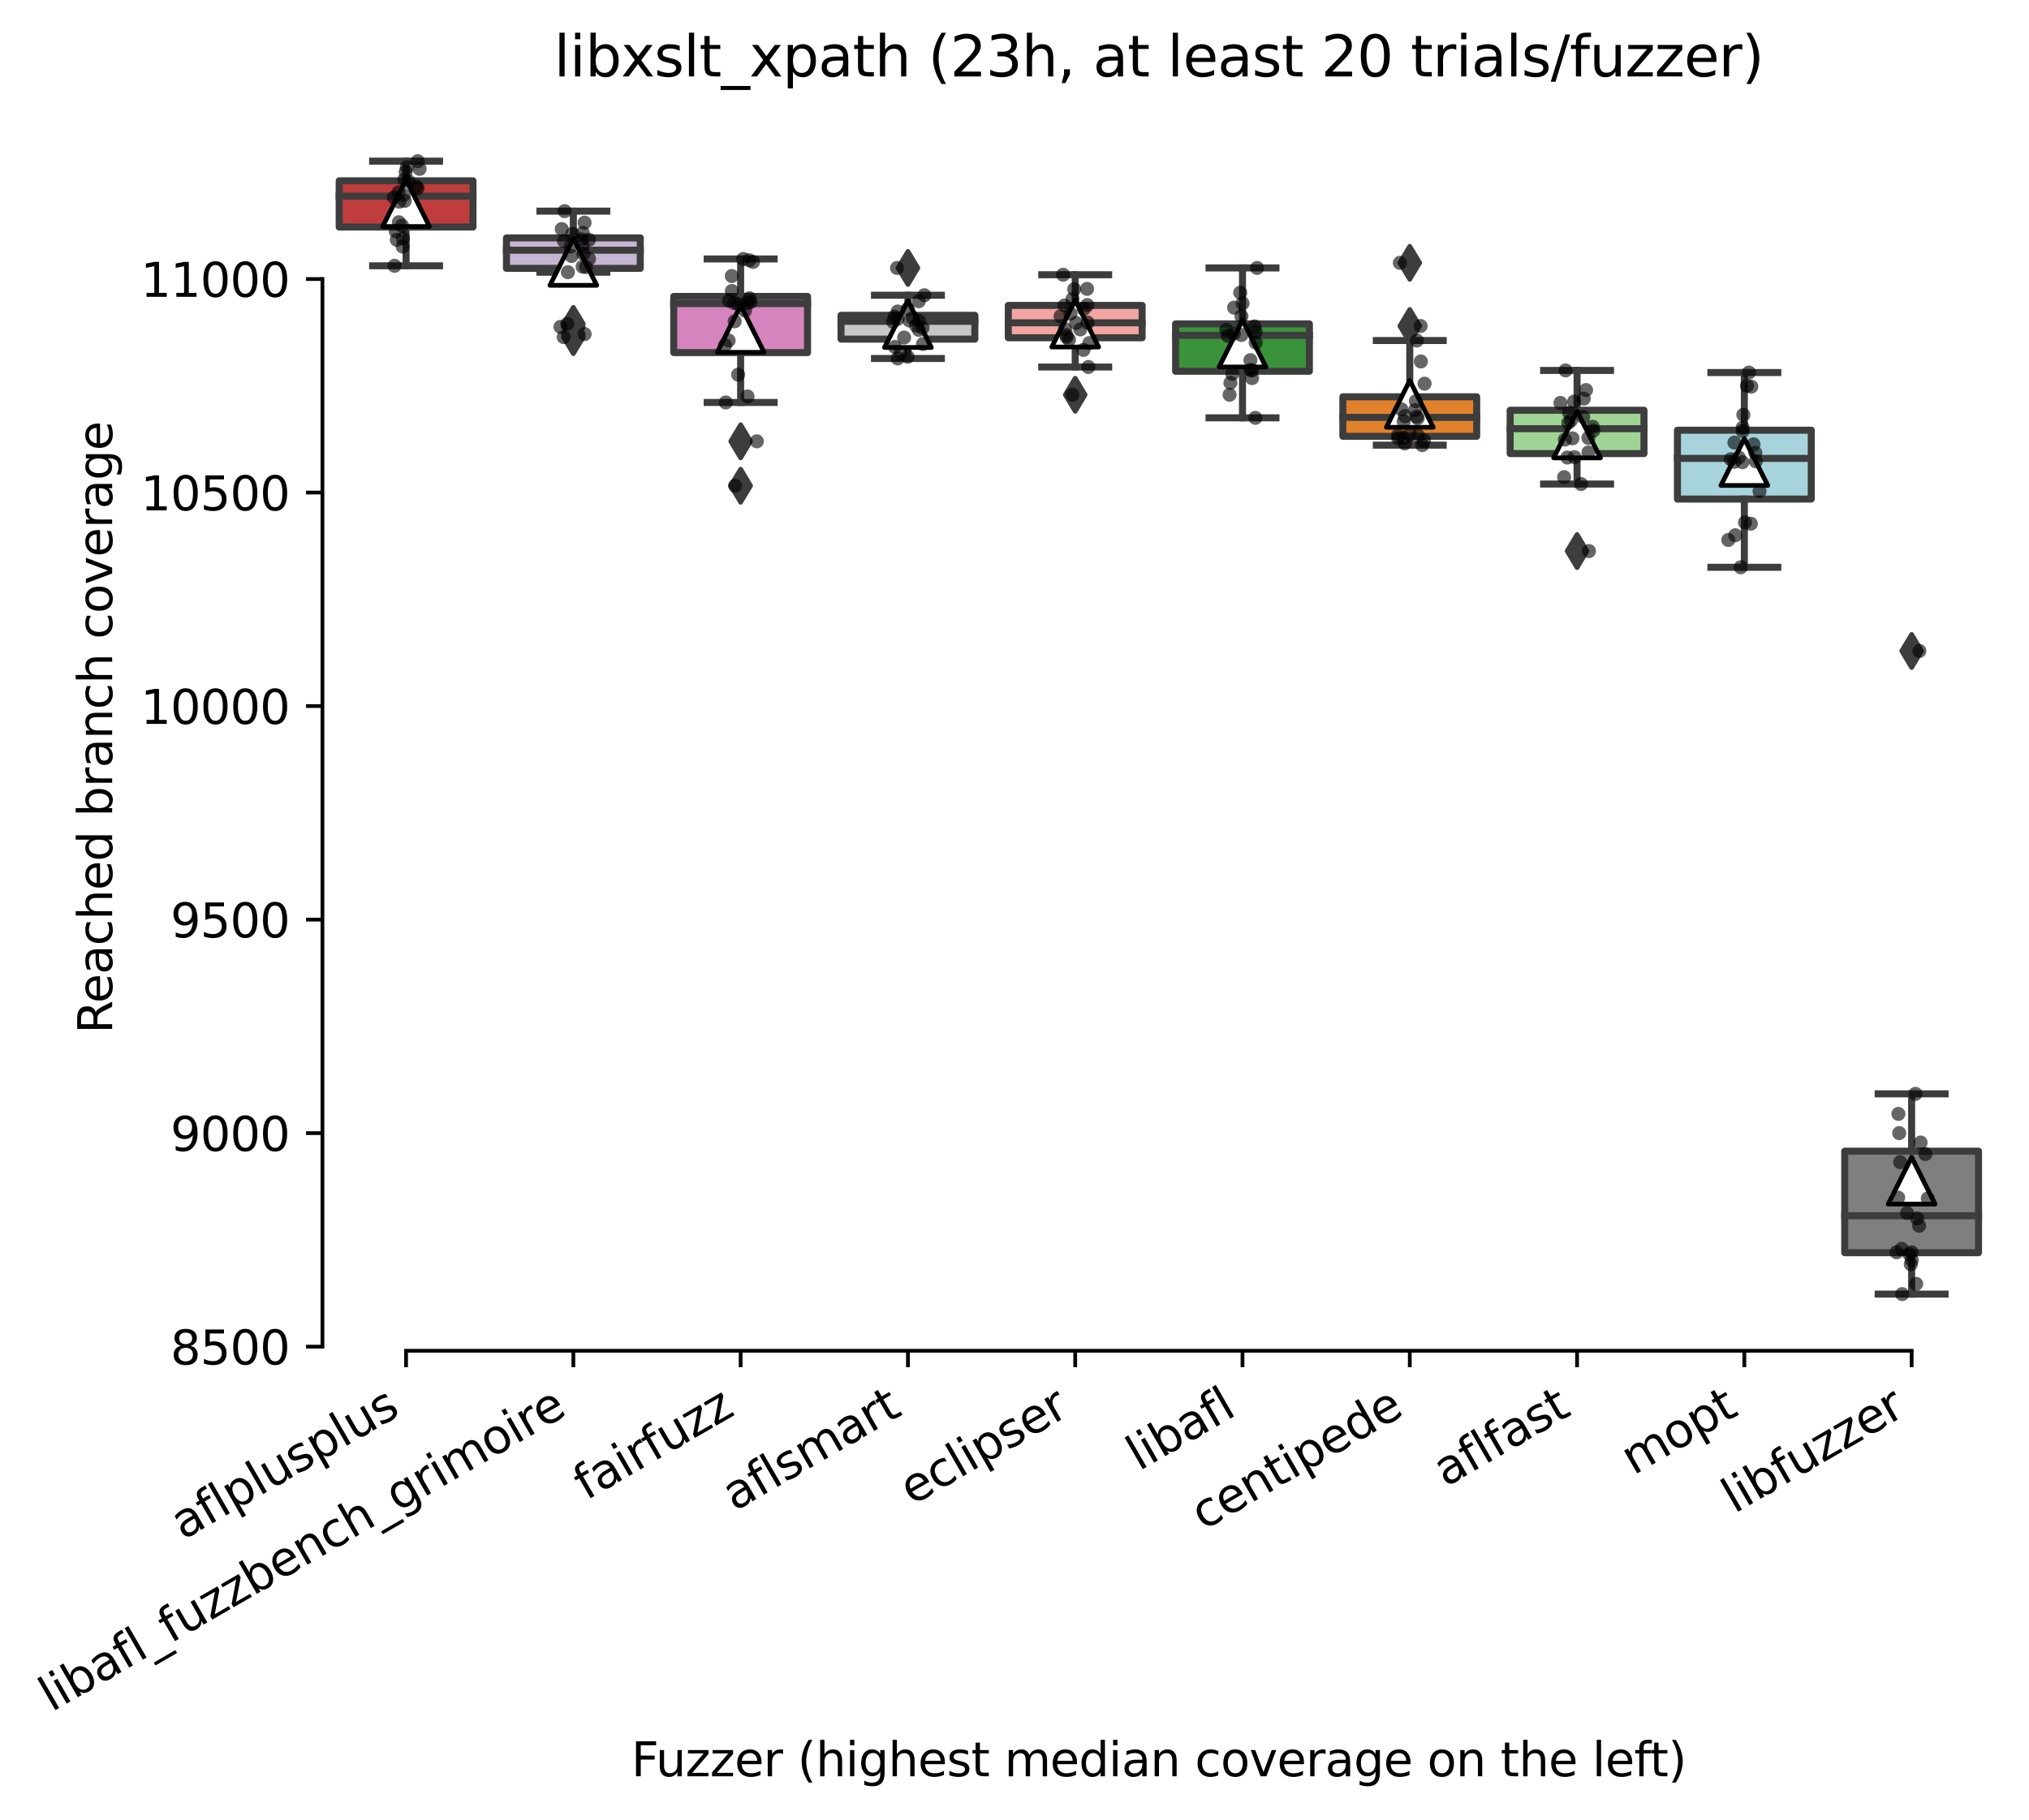 <?xml version="1.0" encoding="utf-8" standalone="no"?>
<!DOCTYPE svg PUBLIC "-//W3C//DTD SVG 1.1//EN"
  "http://www.w3.org/Graphics/SVG/1.1/DTD/svg11.dtd">
<svg xmlns:xlink="http://www.w3.org/1999/xlink" width="433.154pt" height="388.568pt" viewBox="0 0 433.154 388.568" xmlns="http://www.w3.org/2000/svg" version="1.1">
 <defs>
  <style type="text/css">*{stroke-linejoin: round; stroke-linecap: butt}</style>
 </defs>
 <g id="figure_1">
  <g id="patch_1">
   <path d="M 0 388.568 
L 433.154 388.568 
L 433.154 0 
L 0 0 
z
" style="fill: #ffffff"/>
  </g>
  <g id="axes_1">
   <g id="patch_2">
    <path d="M 68.834 288.43 
L 425.954 288.43 
L 425.954 22.318 
L 68.834 22.318 
z
" style="fill: #ffffff"/>
   </g>
   <g id="patch_3">
    <path d="M 72.405 48.48 
L 100.974 48.48 
L 100.974 38.609 
L 72.405 38.609 
L 72.405 48.48 
z
" clip-path="url(#p89e54d0c8c)" style="fill: #c03d3e; stroke: #3d3d3d; stroke-width: 1.5; stroke-linejoin: miter"/>
   </g>
   <g id="patch_4">
    <path d="M 108.117 57.302 
L 136.686 57.302 
L 136.686 50.805 
L 108.117 50.805 
L 108.117 57.302 
z
" clip-path="url(#p89e54d0c8c)" style="fill: #c4b5d0; stroke: #3d3d3d; stroke-width: 1.5; stroke-linejoin: miter"/>
   </g>
   <g id="patch_5">
    <path d="M 143.829 75.289 
L 172.398 75.289 
L 172.398 63.298 
L 143.829 63.298 
L 143.829 75.289 
z
" clip-path="url(#p89e54d0c8c)" style="fill: #d684bd; stroke: #3d3d3d; stroke-width: 1.5; stroke-linejoin: miter"/>
   </g>
   <g id="patch_6">
    <path d="M 179.541 72.416 
L 208.11 72.416 
L 208.11 67.333 
L 179.541 67.333 
L 179.541 72.416 
z
" clip-path="url(#p89e54d0c8c)" style="fill: #c7c7c7; stroke: #3d3d3d; stroke-width: 1.5; stroke-linejoin: miter"/>
   </g>
   <g id="patch_7">
    <path d="M 215.253 72.12 
L 243.822 72.12 
L 243.822 65.213 
L 215.253 65.213 
L 215.253 72.12 
z
" clip-path="url(#p89e54d0c8c)" style="fill: #f2a5a3; stroke: #3d3d3d; stroke-width: 1.5; stroke-linejoin: miter"/>
   </g>
   <g id="patch_8">
    <path d="M 250.965 79.278 
L 279.534 79.278 
L 279.534 69.156 
L 250.965 69.156 
L 250.965 79.278 
z
" clip-path="url(#p89e54d0c8c)" style="fill: #3a923a; stroke: #3d3d3d; stroke-width: 1.5; stroke-linejoin: miter"/>
   </g>
   <g id="patch_9">
    <path d="M 286.677 93.162 
L 315.246 93.162 
L 315.246 84.727 
L 286.677 84.727 
L 286.677 93.162 
z
" clip-path="url(#p89e54d0c8c)" style="fill: #e1812c; stroke: #3d3d3d; stroke-width: 1.5; stroke-linejoin: miter"/>
   </g>
   <g id="patch_10">
    <path d="M 322.389 96.855 
L 350.958 96.855 
L 350.958 87.599 
L 322.389 87.599 
L 322.389 96.855 
z
" clip-path="url(#p89e54d0c8c)" style="fill: #9fd495; stroke: #3d3d3d; stroke-width: 1.5; stroke-linejoin: miter"/>
   </g>
   <g id="patch_11">
    <path d="M 358.101 106.566 
L 386.67 106.566 
L 386.67 91.862 
L 358.101 91.862 
L 358.101 106.566 
z
" clip-path="url(#p89e54d0c8c)" style="fill: #a7d4dc; stroke: #3d3d3d; stroke-width: 1.5; stroke-linejoin: miter"/>
   </g>
   <g id="patch_12">
    <path d="M 393.813 267.489 
L 422.382 267.489 
L 422.382 245.809 
L 393.813 245.809 
L 393.813 267.489 
z
" clip-path="url(#p89e54d0c8c)" style="fill: #7f7f7f; stroke: #3d3d3d; stroke-width: 1.5; stroke-linejoin: miter"/>
   </g>
   <g id="matplotlib.axis_1">
    <g id="xtick_1">
     <g id="line2d_1">
      <defs>
       <path id="mee53c636e7" d="M 0 0 
L 0 3.5 
" style="stroke: #000000; stroke-width: 0.8"/>
      </defs>
      <g>
       <use xlink:href="#mee53c636e7" x="86.69" y="288.43" style="stroke: #000000; stroke-width: 0.8"/>
      </g>
     </g>
     <g id="text_1">
      <!-- aflplusplus -->
      <g transform="translate(39.081 328.897) rotate(-30) scale(0.1 -0.1)">
       <defs>
        <path id="DejaVuSans-61" d="M 2194 1759 
Q 1497 1759 1228 1600 
Q 959 1441 959 1056 
Q 959 750 1161 570 
Q 1363 391 1709 391 
Q 2188 391 2477 730 
Q 2766 1069 2766 1631 
L 2766 1759 
L 2194 1759 
z
M 3341 1997 
L 3341 0 
L 2766 0 
L 2766 531 
Q 2569 213 2275 61 
Q 1981 -91 1556 -91 
Q 1019 -91 701 211 
Q 384 513 384 1019 
Q 384 1609 779 1909 
Q 1175 2209 1959 2209 
L 2766 2209 
L 2766 2266 
Q 2766 2663 2505 2880 
Q 2244 3097 1772 3097 
Q 1472 3097 1187 3025 
Q 903 2953 641 2809 
L 641 3341 
Q 956 3463 1253 3523 
Q 1550 3584 1831 3584 
Q 2591 3584 2966 3190 
Q 3341 2797 3341 1997 
z
" transform="scale(0.016)"/>
        <path id="DejaVuSans-66" d="M 2375 4863 
L 2375 4384 
L 1825 4384 
Q 1516 4384 1395 4259 
Q 1275 4134 1275 3809 
L 1275 3500 
L 2222 3500 
L 2222 3053 
L 1275 3053 
L 1275 0 
L 697 0 
L 697 3053 
L 147 3053 
L 147 3500 
L 697 3500 
L 697 3744 
Q 697 4328 969 4595 
Q 1241 4863 1831 4863 
L 2375 4863 
z
" transform="scale(0.016)"/>
        <path id="DejaVuSans-6c" d="M 603 4863 
L 1178 4863 
L 1178 0 
L 603 0 
L 603 4863 
z
" transform="scale(0.016)"/>
        <path id="DejaVuSans-70" d="M 1159 525 
L 1159 -1331 
L 581 -1331 
L 581 3500 
L 1159 3500 
L 1159 2969 
Q 1341 3281 1617 3432 
Q 1894 3584 2278 3584 
Q 2916 3584 3314 3078 
Q 3713 2572 3713 1747 
Q 3713 922 3314 415 
Q 2916 -91 2278 -91 
Q 1894 -91 1617 61 
Q 1341 213 1159 525 
z
M 3116 1747 
Q 3116 2381 2855 2742 
Q 2594 3103 2138 3103 
Q 1681 3103 1420 2742 
Q 1159 2381 1159 1747 
Q 1159 1113 1420 752 
Q 1681 391 2138 391 
Q 2594 391 2855 752 
Q 3116 1113 3116 1747 
z
" transform="scale(0.016)"/>
        <path id="DejaVuSans-75" d="M 544 1381 
L 544 3500 
L 1119 3500 
L 1119 1403 
Q 1119 906 1312 657 
Q 1506 409 1894 409 
Q 2359 409 2629 706 
Q 2900 1003 2900 1516 
L 2900 3500 
L 3475 3500 
L 3475 0 
L 2900 0 
L 2900 538 
Q 2691 219 2414 64 
Q 2138 -91 1772 -91 
Q 1169 -91 856 284 
Q 544 659 544 1381 
z
M 1991 3584 
L 1991 3584 
z
" transform="scale(0.016)"/>
        <path id="DejaVuSans-73" d="M 2834 3397 
L 2834 2853 
Q 2591 2978 2328 3040 
Q 2066 3103 1784 3103 
Q 1356 3103 1142 2972 
Q 928 2841 928 2578 
Q 928 2378 1081 2264 
Q 1234 2150 1697 2047 
L 1894 2003 
Q 2506 1872 2764 1633 
Q 3022 1394 3022 966 
Q 3022 478 2636 193 
Q 2250 -91 1575 -91 
Q 1294 -91 989 -36 
Q 684 19 347 128 
L 347 722 
Q 666 556 975 473 
Q 1284 391 1588 391 
Q 1994 391 2212 530 
Q 2431 669 2431 922 
Q 2431 1156 2273 1281 
Q 2116 1406 1581 1522 
L 1381 1569 
Q 847 1681 609 1914 
Q 372 2147 372 2553 
Q 372 3047 722 3315 
Q 1072 3584 1716 3584 
Q 2034 3584 2315 3537 
Q 2597 3491 2834 3397 
z
" transform="scale(0.016)"/>
       </defs>
       <use xlink:href="#DejaVuSans-61"/>
       <use xlink:href="#DejaVuSans-66" x="61.279"/>
       <use xlink:href="#DejaVuSans-6c" x="96.484"/>
       <use xlink:href="#DejaVuSans-70" x="124.268"/>
       <use xlink:href="#DejaVuSans-6c" x="187.744"/>
       <use xlink:href="#DejaVuSans-75" x="215.527"/>
       <use xlink:href="#DejaVuSans-73" x="278.906"/>
       <use xlink:href="#DejaVuSans-70" x="331.006"/>
       <use xlink:href="#DejaVuSans-6c" x="394.482"/>
       <use xlink:href="#DejaVuSans-75" x="422.266"/>
       <use xlink:href="#DejaVuSans-73" x="485.645"/>
      </g>
     </g>
    </g>
    <g id="xtick_2">
     <g id="line2d_2">
      <g>
       <use xlink:href="#mee53c636e7" x="122.402" y="288.43" style="stroke: #000000; stroke-width: 0.8"/>
      </g>
     </g>
     <g id="text_2">
      <!-- libafl_fuzzbench_grimoire -->
      <g transform="translate(10.999 365.648) rotate(-30) scale(0.1 -0.1)">
       <defs>
        <path id="DejaVuSans-69" d="M 603 3500 
L 1178 3500 
L 1178 0 
L 603 0 
L 603 3500 
z
M 603 4863 
L 1178 4863 
L 1178 4134 
L 603 4134 
L 603 4863 
z
" transform="scale(0.016)"/>
        <path id="DejaVuSans-62" d="M 3116 1747 
Q 3116 2381 2855 2742 
Q 2594 3103 2138 3103 
Q 1681 3103 1420 2742 
Q 1159 2381 1159 1747 
Q 1159 1113 1420 752 
Q 1681 391 2138 391 
Q 2594 391 2855 752 
Q 3116 1113 3116 1747 
z
M 1159 2969 
Q 1341 3281 1617 3432 
Q 1894 3584 2278 3584 
Q 2916 3584 3314 3078 
Q 3713 2572 3713 1747 
Q 3713 922 3314 415 
Q 2916 -91 2278 -91 
Q 1894 -91 1617 61 
Q 1341 213 1159 525 
L 1159 0 
L 581 0 
L 581 4863 
L 1159 4863 
L 1159 2969 
z
" transform="scale(0.016)"/>
        <path id="DejaVuSans-5f" d="M 3263 -1063 
L 3263 -1509 
L -63 -1509 
L -63 -1063 
L 3263 -1063 
z
" transform="scale(0.016)"/>
        <path id="DejaVuSans-7a" d="M 353 3500 
L 3084 3500 
L 3084 2975 
L 922 459 
L 3084 459 
L 3084 0 
L 275 0 
L 275 525 
L 2438 3041 
L 353 3041 
L 353 3500 
z
" transform="scale(0.016)"/>
        <path id="DejaVuSans-65" d="M 3597 1894 
L 3597 1613 
L 953 1613 
Q 991 1019 1311 708 
Q 1631 397 2203 397 
Q 2534 397 2845 478 
Q 3156 559 3463 722 
L 3463 178 
Q 3153 47 2828 -22 
Q 2503 -91 2169 -91 
Q 1331 -91 842 396 
Q 353 884 353 1716 
Q 353 2575 817 3079 
Q 1281 3584 2069 3584 
Q 2775 3584 3186 3129 
Q 3597 2675 3597 1894 
z
M 3022 2063 
Q 3016 2534 2758 2815 
Q 2500 3097 2075 3097 
Q 1594 3097 1305 2825 
Q 1016 2553 972 2059 
L 3022 2063 
z
" transform="scale(0.016)"/>
        <path id="DejaVuSans-6e" d="M 3513 2113 
L 3513 0 
L 2938 0 
L 2938 2094 
Q 2938 2591 2744 2837 
Q 2550 3084 2163 3084 
Q 1697 3084 1428 2787 
Q 1159 2491 1159 1978 
L 1159 0 
L 581 0 
L 581 3500 
L 1159 3500 
L 1159 2956 
Q 1366 3272 1645 3428 
Q 1925 3584 2291 3584 
Q 2894 3584 3203 3211 
Q 3513 2838 3513 2113 
z
" transform="scale(0.016)"/>
        <path id="DejaVuSans-63" d="M 3122 3366 
L 3122 2828 
Q 2878 2963 2633 3030 
Q 2388 3097 2138 3097 
Q 1578 3097 1268 2742 
Q 959 2388 959 1747 
Q 959 1106 1268 751 
Q 1578 397 2138 397 
Q 2388 397 2633 464 
Q 2878 531 3122 666 
L 3122 134 
Q 2881 22 2623 -34 
Q 2366 -91 2075 -91 
Q 1284 -91 818 406 
Q 353 903 353 1747 
Q 353 2603 823 3093 
Q 1294 3584 2113 3584 
Q 2378 3584 2631 3529 
Q 2884 3475 3122 3366 
z
" transform="scale(0.016)"/>
        <path id="DejaVuSans-68" d="M 3513 2113 
L 3513 0 
L 2938 0 
L 2938 2094 
Q 2938 2591 2744 2837 
Q 2550 3084 2163 3084 
Q 1697 3084 1428 2787 
Q 1159 2491 1159 1978 
L 1159 0 
L 581 0 
L 581 4863 
L 1159 4863 
L 1159 2956 
Q 1366 3272 1645 3428 
Q 1925 3584 2291 3584 
Q 2894 3584 3203 3211 
Q 3513 2838 3513 2113 
z
" transform="scale(0.016)"/>
        <path id="DejaVuSans-67" d="M 2906 1791 
Q 2906 2416 2648 2759 
Q 2391 3103 1925 3103 
Q 1463 3103 1205 2759 
Q 947 2416 947 1791 
Q 947 1169 1205 825 
Q 1463 481 1925 481 
Q 2391 481 2648 825 
Q 2906 1169 2906 1791 
z
M 3481 434 
Q 3481 -459 3084 -895 
Q 2688 -1331 1869 -1331 
Q 1566 -1331 1297 -1286 
Q 1028 -1241 775 -1147 
L 775 -588 
Q 1028 -725 1275 -790 
Q 1522 -856 1778 -856 
Q 2344 -856 2625 -561 
Q 2906 -266 2906 331 
L 2906 616 
Q 2728 306 2450 153 
Q 2172 0 1784 0 
Q 1141 0 747 490 
Q 353 981 353 1791 
Q 353 2603 747 3093 
Q 1141 3584 1784 3584 
Q 2172 3584 2450 3431 
Q 2728 3278 2906 2969 
L 2906 3500 
L 3481 3500 
L 3481 434 
z
" transform="scale(0.016)"/>
        <path id="DejaVuSans-72" d="M 2631 2963 
Q 2534 3019 2420 3045 
Q 2306 3072 2169 3072 
Q 1681 3072 1420 2755 
Q 1159 2438 1159 1844 
L 1159 0 
L 581 0 
L 581 3500 
L 1159 3500 
L 1159 2956 
Q 1341 3275 1631 3429 
Q 1922 3584 2338 3584 
Q 2397 3584 2469 3576 
Q 2541 3569 2628 3553 
L 2631 2963 
z
" transform="scale(0.016)"/>
        <path id="DejaVuSans-6d" d="M 3328 2828 
Q 3544 3216 3844 3400 
Q 4144 3584 4550 3584 
Q 5097 3584 5394 3201 
Q 5691 2819 5691 2113 
L 5691 0 
L 5113 0 
L 5113 2094 
Q 5113 2597 4934 2840 
Q 4756 3084 4391 3084 
Q 3944 3084 3684 2787 
Q 3425 2491 3425 1978 
L 3425 0 
L 2847 0 
L 2847 2094 
Q 2847 2600 2669 2842 
Q 2491 3084 2119 3084 
Q 1678 3084 1418 2786 
Q 1159 2488 1159 1978 
L 1159 0 
L 581 0 
L 581 3500 
L 1159 3500 
L 1159 2956 
Q 1356 3278 1631 3431 
Q 1906 3584 2284 3584 
Q 2666 3584 2933 3390 
Q 3200 3197 3328 2828 
z
" transform="scale(0.016)"/>
        <path id="DejaVuSans-6f" d="M 1959 3097 
Q 1497 3097 1228 2736 
Q 959 2375 959 1747 
Q 959 1119 1226 758 
Q 1494 397 1959 397 
Q 2419 397 2687 759 
Q 2956 1122 2956 1747 
Q 2956 2369 2687 2733 
Q 2419 3097 1959 3097 
z
M 1959 3584 
Q 2709 3584 3137 3096 
Q 3566 2609 3566 1747 
Q 3566 888 3137 398 
Q 2709 -91 1959 -91 
Q 1206 -91 779 398 
Q 353 888 353 1747 
Q 353 2609 779 3096 
Q 1206 3584 1959 3584 
z
" transform="scale(0.016)"/>
       </defs>
       <use xlink:href="#DejaVuSans-6c"/>
       <use xlink:href="#DejaVuSans-69" x="27.783"/>
       <use xlink:href="#DejaVuSans-62" x="55.566"/>
       <use xlink:href="#DejaVuSans-61" x="119.043"/>
       <use xlink:href="#DejaVuSans-66" x="180.322"/>
       <use xlink:href="#DejaVuSans-6c" x="215.527"/>
       <use xlink:href="#DejaVuSans-5f" x="243.311"/>
       <use xlink:href="#DejaVuSans-66" x="293.311"/>
       <use xlink:href="#DejaVuSans-75" x="328.516"/>
       <use xlink:href="#DejaVuSans-7a" x="391.895"/>
       <use xlink:href="#DejaVuSans-7a" x="444.385"/>
       <use xlink:href="#DejaVuSans-62" x="496.875"/>
       <use xlink:href="#DejaVuSans-65" x="560.352"/>
       <use xlink:href="#DejaVuSans-6e" x="621.875"/>
       <use xlink:href="#DejaVuSans-63" x="685.254"/>
       <use xlink:href="#DejaVuSans-68" x="740.234"/>
       <use xlink:href="#DejaVuSans-5f" x="803.613"/>
       <use xlink:href="#DejaVuSans-67" x="853.613"/>
       <use xlink:href="#DejaVuSans-72" x="917.09"/>
       <use xlink:href="#DejaVuSans-69" x="958.203"/>
       <use xlink:href="#DejaVuSans-6d" x="985.986"/>
       <use xlink:href="#DejaVuSans-6f" x="1083.398"/>
       <use xlink:href="#DejaVuSans-69" x="1144.58"/>
       <use xlink:href="#DejaVuSans-72" x="1172.363"/>
       <use xlink:href="#DejaVuSans-65" x="1211.227"/>
      </g>
     </g>
    </g>
    <g id="xtick_3">
     <g id="line2d_3">
      <g>
       <use xlink:href="#mee53c636e7" x="158.114" y="288.43" style="stroke: #000000; stroke-width: 0.8"/>
      </g>
     </g>
     <g id="text_3">
      <!-- fairfuzz -->
      <g transform="translate(125.124 320.457) rotate(-30) scale(0.1 -0.1)">
       <use xlink:href="#DejaVuSans-66"/>
       <use xlink:href="#DejaVuSans-61" x="35.205"/>
       <use xlink:href="#DejaVuSans-69" x="96.484"/>
       <use xlink:href="#DejaVuSans-72" x="124.268"/>
       <use xlink:href="#DejaVuSans-66" x="165.381"/>
       <use xlink:href="#DejaVuSans-75" x="200.586"/>
       <use xlink:href="#DejaVuSans-7a" x="263.965"/>
       <use xlink:href="#DejaVuSans-7a" x="316.455"/>
      </g>
     </g>
    </g>
    <g id="xtick_4">
     <g id="line2d_4">
      <g>
       <use xlink:href="#mee53c636e7" x="193.826" y="288.43" style="stroke: #000000; stroke-width: 0.8"/>
      </g>
     </g>
     <g id="text_4">
      <!-- aflsmart -->
      <g transform="translate(156.814 322.779) rotate(-30) scale(0.1 -0.1)">
       <defs>
        <path id="DejaVuSans-74" d="M 1172 4494 
L 1172 3500 
L 2356 3500 
L 2356 3053 
L 1172 3053 
L 1172 1153 
Q 1172 725 1289 603 
Q 1406 481 1766 481 
L 2356 481 
L 2356 0 
L 1766 0 
Q 1100 0 847 248 
Q 594 497 594 1153 
L 594 3053 
L 172 3053 
L 172 3500 
L 594 3500 
L 594 4494 
L 1172 4494 
z
" transform="scale(0.016)"/>
       </defs>
       <use xlink:href="#DejaVuSans-61"/>
       <use xlink:href="#DejaVuSans-66" x="61.279"/>
       <use xlink:href="#DejaVuSans-6c" x="96.484"/>
       <use xlink:href="#DejaVuSans-73" x="124.268"/>
       <use xlink:href="#DejaVuSans-6d" x="176.367"/>
       <use xlink:href="#DejaVuSans-61" x="273.779"/>
       <use xlink:href="#DejaVuSans-72" x="335.059"/>
       <use xlink:href="#DejaVuSans-74" x="376.172"/>
      </g>
     </g>
    </g>
    <g id="xtick_5">
     <g id="line2d_5">
      <g>
       <use xlink:href="#mee53c636e7" x="229.538" y="288.43" style="stroke: #000000; stroke-width: 0.8"/>
      </g>
     </g>
     <g id="text_5">
      <!-- eclipser -->
      <g transform="translate(194.697 321.525) rotate(-30) scale(0.1 -0.1)">
       <use xlink:href="#DejaVuSans-65"/>
       <use xlink:href="#DejaVuSans-63" x="61.523"/>
       <use xlink:href="#DejaVuSans-6c" x="116.504"/>
       <use xlink:href="#DejaVuSans-69" x="144.287"/>
       <use xlink:href="#DejaVuSans-70" x="172.07"/>
       <use xlink:href="#DejaVuSans-73" x="235.547"/>
       <use xlink:href="#DejaVuSans-65" x="287.646"/>
       <use xlink:href="#DejaVuSans-72" x="349.17"/>
      </g>
     </g>
    </g>
    <g id="xtick_6">
     <g id="line2d_6">
      <g>
       <use xlink:href="#mee53c636e7" x="265.25" y="288.43" style="stroke: #000000; stroke-width: 0.8"/>
      </g>
     </g>
     <g id="text_6">
      <!-- libafl -->
      <g transform="translate(243.138 314.176) rotate(-30) scale(0.1 -0.1)">
       <use xlink:href="#DejaVuSans-6c"/>
       <use xlink:href="#DejaVuSans-69" x="27.783"/>
       <use xlink:href="#DejaVuSans-62" x="55.566"/>
       <use xlink:href="#DejaVuSans-61" x="119.043"/>
       <use xlink:href="#DejaVuSans-66" x="180.322"/>
       <use xlink:href="#DejaVuSans-6c" x="215.527"/>
      </g>
     </g>
    </g>
    <g id="xtick_7">
     <g id="line2d_7">
      <g>
       <use xlink:href="#mee53c636e7" x="300.962" y="288.43" style="stroke: #000000; stroke-width: 0.8"/>
      </g>
     </g>
     <g id="text_7">
      <!-- centipede -->
      <g transform="translate(256.888 326.856) rotate(-30) scale(0.1 -0.1)">
       <defs>
        <path id="DejaVuSans-64" d="M 2906 2969 
L 2906 4863 
L 3481 4863 
L 3481 0 
L 2906 0 
L 2906 525 
Q 2725 213 2448 61 
Q 2172 -91 1784 -91 
Q 1150 -91 751 415 
Q 353 922 353 1747 
Q 353 2572 751 3078 
Q 1150 3584 1784 3584 
Q 2172 3584 2448 3432 
Q 2725 3281 2906 2969 
z
M 947 1747 
Q 947 1113 1208 752 
Q 1469 391 1925 391 
Q 2381 391 2643 752 
Q 2906 1113 2906 1747 
Q 2906 2381 2643 2742 
Q 2381 3103 1925 3103 
Q 1469 3103 1208 2742 
Q 947 2381 947 1747 
z
" transform="scale(0.016)"/>
       </defs>
       <use xlink:href="#DejaVuSans-63"/>
       <use xlink:href="#DejaVuSans-65" x="54.98"/>
       <use xlink:href="#DejaVuSans-6e" x="116.504"/>
       <use xlink:href="#DejaVuSans-74" x="179.883"/>
       <use xlink:href="#DejaVuSans-69" x="219.092"/>
       <use xlink:href="#DejaVuSans-70" x="246.875"/>
       <use xlink:href="#DejaVuSans-65" x="310.352"/>
       <use xlink:href="#DejaVuSans-64" x="371.875"/>
       <use xlink:href="#DejaVuSans-65" x="435.352"/>
      </g>
     </g>
    </g>
    <g id="xtick_8">
     <g id="line2d_8">
      <g>
       <use xlink:href="#mee53c636e7" x="336.674" y="288.43" style="stroke: #000000; stroke-width: 0.8"/>
      </g>
     </g>
     <g id="text_8">
      <!-- aflfast -->
      <g transform="translate(308.61 317.613) rotate(-30) scale(0.1 -0.1)">
       <use xlink:href="#DejaVuSans-61"/>
       <use xlink:href="#DejaVuSans-66" x="61.279"/>
       <use xlink:href="#DejaVuSans-6c" x="96.484"/>
       <use xlink:href="#DejaVuSans-66" x="124.268"/>
       <use xlink:href="#DejaVuSans-61" x="159.473"/>
       <use xlink:href="#DejaVuSans-73" x="220.752"/>
       <use xlink:href="#DejaVuSans-74" x="272.852"/>
      </g>
     </g>
    </g>
    <g id="xtick_9">
     <g id="line2d_9">
      <g>
       <use xlink:href="#mee53c636e7" x="372.386" y="288.43" style="stroke: #000000; stroke-width: 0.8"/>
      </g>
     </g>
     <g id="text_9">
      <!-- mopt -->
      <g transform="translate(348.718 315.075) rotate(-30) scale(0.1 -0.1)">
       <use xlink:href="#DejaVuSans-6d"/>
       <use xlink:href="#DejaVuSans-6f" x="97.412"/>
       <use xlink:href="#DejaVuSans-70" x="158.594"/>
       <use xlink:href="#DejaVuSans-74" x="222.07"/>
      </g>
     </g>
    </g>
    <g id="xtick_10">
     <g id="line2d_10">
      <g>
       <use xlink:href="#mee53c636e7" x="408.098" y="288.43" style="stroke: #000000; stroke-width: 0.8"/>
      </g>
     </g>
     <g id="text_10">
      <!-- libfuzzer -->
      <g transform="translate(370.231 323.272) rotate(-30) scale(0.1 -0.1)">
       <use xlink:href="#DejaVuSans-6c"/>
       <use xlink:href="#DejaVuSans-69" x="27.783"/>
       <use xlink:href="#DejaVuSans-62" x="55.566"/>
       <use xlink:href="#DejaVuSans-66" x="119.043"/>
       <use xlink:href="#DejaVuSans-75" x="154.248"/>
       <use xlink:href="#DejaVuSans-7a" x="217.627"/>
       <use xlink:href="#DejaVuSans-7a" x="270.117"/>
       <use xlink:href="#DejaVuSans-65" x="322.607"/>
       <use xlink:href="#DejaVuSans-72" x="384.131"/>
      </g>
     </g>
    </g>
    <g id="text_11">
     <!-- Fuzzer (highest median coverage on the left) -->
     <g transform="translate(134.776 379.288) scale(0.1 -0.1)">
      <defs>
       <path id="DejaVuSans-46" d="M 628 4666 
L 3309 4666 
L 3309 4134 
L 1259 4134 
L 1259 2759 
L 3109 2759 
L 3109 2228 
L 1259 2228 
L 1259 0 
L 628 0 
L 628 4666 
z
" transform="scale(0.016)"/>
       <path id="DejaVuSans-20" transform="scale(0.016)"/>
       <path id="DejaVuSans-28" d="M 1984 4856 
Q 1566 4138 1362 3434 
Q 1159 2731 1159 2009 
Q 1159 1288 1364 580 
Q 1569 -128 1984 -844 
L 1484 -844 
Q 1016 -109 783 600 
Q 550 1309 550 2009 
Q 550 2706 781 3412 
Q 1013 4119 1484 4856 
L 1984 4856 
z
" transform="scale(0.016)"/>
       <path id="DejaVuSans-76" d="M 191 3500 
L 800 3500 
L 1894 563 
L 2988 3500 
L 3597 3500 
L 2284 0 
L 1503 0 
L 191 3500 
z
" transform="scale(0.016)"/>
       <path id="DejaVuSans-29" d="M 513 4856 
L 1013 4856 
Q 1481 4119 1714 3412 
Q 1947 2706 1947 2009 
Q 1947 1309 1714 600 
Q 1481 -109 1013 -844 
L 513 -844 
Q 928 -128 1133 580 
Q 1338 1288 1338 2009 
Q 1338 2731 1133 3434 
Q 928 4138 513 4856 
z
" transform="scale(0.016)"/>
      </defs>
      <use xlink:href="#DejaVuSans-46"/>
      <use xlink:href="#DejaVuSans-75" x="52.02"/>
      <use xlink:href="#DejaVuSans-7a" x="115.398"/>
      <use xlink:href="#DejaVuSans-7a" x="167.889"/>
      <use xlink:href="#DejaVuSans-65" x="220.379"/>
      <use xlink:href="#DejaVuSans-72" x="281.902"/>
      <use xlink:href="#DejaVuSans-20" x="323.016"/>
      <use xlink:href="#DejaVuSans-28" x="354.803"/>
      <use xlink:href="#DejaVuSans-68" x="393.816"/>
      <use xlink:href="#DejaVuSans-69" x="457.195"/>
      <use xlink:href="#DejaVuSans-67" x="484.979"/>
      <use xlink:href="#DejaVuSans-68" x="548.455"/>
      <use xlink:href="#DejaVuSans-65" x="611.834"/>
      <use xlink:href="#DejaVuSans-73" x="673.357"/>
      <use xlink:href="#DejaVuSans-74" x="725.457"/>
      <use xlink:href="#DejaVuSans-20" x="764.666"/>
      <use xlink:href="#DejaVuSans-6d" x="796.453"/>
      <use xlink:href="#DejaVuSans-65" x="893.865"/>
      <use xlink:href="#DejaVuSans-64" x="955.389"/>
      <use xlink:href="#DejaVuSans-69" x="1018.865"/>
      <use xlink:href="#DejaVuSans-61" x="1046.648"/>
      <use xlink:href="#DejaVuSans-6e" x="1107.928"/>
      <use xlink:href="#DejaVuSans-20" x="1171.307"/>
      <use xlink:href="#DejaVuSans-63" x="1203.094"/>
      <use xlink:href="#DejaVuSans-6f" x="1258.074"/>
      <use xlink:href="#DejaVuSans-76" x="1319.256"/>
      <use xlink:href="#DejaVuSans-65" x="1378.436"/>
      <use xlink:href="#DejaVuSans-72" x="1439.959"/>
      <use xlink:href="#DejaVuSans-61" x="1481.072"/>
      <use xlink:href="#DejaVuSans-67" x="1542.352"/>
      <use xlink:href="#DejaVuSans-65" x="1605.828"/>
      <use xlink:href="#DejaVuSans-20" x="1667.352"/>
      <use xlink:href="#DejaVuSans-6f" x="1699.139"/>
      <use xlink:href="#DejaVuSans-6e" x="1760.32"/>
      <use xlink:href="#DejaVuSans-20" x="1823.699"/>
      <use xlink:href="#DejaVuSans-74" x="1855.486"/>
      <use xlink:href="#DejaVuSans-68" x="1894.695"/>
      <use xlink:href="#DejaVuSans-65" x="1958.074"/>
      <use xlink:href="#DejaVuSans-20" x="2019.598"/>
      <use xlink:href="#DejaVuSans-6c" x="2051.385"/>
      <use xlink:href="#DejaVuSans-65" x="2079.168"/>
      <use xlink:href="#DejaVuSans-66" x="2140.691"/>
      <use xlink:href="#DejaVuSans-74" x="2174.146"/>
      <use xlink:href="#DejaVuSans-29" x="2213.355"/>
     </g>
    </g>
   </g>
   <g id="matplotlib.axis_2">
    <g id="ytick_1">
     <g id="line2d_11">
      <defs>
       <path id="m66059e29ab" d="M 0 0 
L -3.5 0 
" style="stroke: #000000; stroke-width: 0.8"/>
      </defs>
      <g>
       <use xlink:href="#m66059e29ab" x="68.834" y="287.55" style="stroke: #000000; stroke-width: 0.8"/>
      </g>
     </g>
     <g id="text_12">
      <!-- 8500 -->
      <g transform="translate(36.384 291.349) scale(0.1 -0.1)">
       <defs>
        <path id="DejaVuSans-38" d="M 2034 2216 
Q 1584 2216 1326 1975 
Q 1069 1734 1069 1313 
Q 1069 891 1326 650 
Q 1584 409 2034 409 
Q 2484 409 2743 651 
Q 3003 894 3003 1313 
Q 3003 1734 2745 1975 
Q 2488 2216 2034 2216 
z
M 1403 2484 
Q 997 2584 770 2862 
Q 544 3141 544 3541 
Q 544 4100 942 4425 
Q 1341 4750 2034 4750 
Q 2731 4750 3128 4425 
Q 3525 4100 3525 3541 
Q 3525 3141 3298 2862 
Q 3072 2584 2669 2484 
Q 3125 2378 3379 2068 
Q 3634 1759 3634 1313 
Q 3634 634 3220 271 
Q 2806 -91 2034 -91 
Q 1263 -91 848 271 
Q 434 634 434 1313 
Q 434 1759 690 2068 
Q 947 2378 1403 2484 
z
M 1172 3481 
Q 1172 3119 1398 2916 
Q 1625 2713 2034 2713 
Q 2441 2713 2670 2916 
Q 2900 3119 2900 3481 
Q 2900 3844 2670 4047 
Q 2441 4250 2034 4250 
Q 1625 4250 1398 4047 
Q 1172 3844 1172 3481 
z
" transform="scale(0.016)"/>
        <path id="DejaVuSans-35" d="M 691 4666 
L 3169 4666 
L 3169 4134 
L 1269 4134 
L 1269 2991 
Q 1406 3038 1543 3061 
Q 1681 3084 1819 3084 
Q 2600 3084 3056 2656 
Q 3513 2228 3513 1497 
Q 3513 744 3044 326 
Q 2575 -91 1722 -91 
Q 1428 -91 1123 -41 
Q 819 9 494 109 
L 494 744 
Q 775 591 1075 516 
Q 1375 441 1709 441 
Q 2250 441 2565 725 
Q 2881 1009 2881 1497 
Q 2881 1984 2565 2268 
Q 2250 2553 1709 2553 
Q 1456 2553 1204 2497 
Q 953 2441 691 2322 
L 691 4666 
z
" transform="scale(0.016)"/>
        <path id="DejaVuSans-30" d="M 2034 4250 
Q 1547 4250 1301 3770 
Q 1056 3291 1056 2328 
Q 1056 1369 1301 889 
Q 1547 409 2034 409 
Q 2525 409 2770 889 
Q 3016 1369 3016 2328 
Q 3016 3291 2770 3770 
Q 2525 4250 2034 4250 
z
M 2034 4750 
Q 2819 4750 3233 4129 
Q 3647 3509 3647 2328 
Q 3647 1150 3233 529 
Q 2819 -91 2034 -91 
Q 1250 -91 836 529 
Q 422 1150 422 2328 
Q 422 3509 836 4129 
Q 1250 4750 2034 4750 
z
" transform="scale(0.016)"/>
       </defs>
       <use xlink:href="#DejaVuSans-38"/>
       <use xlink:href="#DejaVuSans-35" x="63.623"/>
       <use xlink:href="#DejaVuSans-30" x="127.246"/>
       <use xlink:href="#DejaVuSans-30" x="190.869"/>
      </g>
     </g>
    </g>
    <g id="ytick_2">
     <g id="line2d_12">
      <g>
       <use xlink:href="#m66059e29ab" x="68.834" y="241.957" style="stroke: #000000; stroke-width: 0.8"/>
      </g>
     </g>
     <g id="text_13">
      <!-- 9000 -->
      <g transform="translate(36.384 245.756) scale(0.1 -0.1)">
       <defs>
        <path id="DejaVuSans-39" d="M 703 97 
L 703 672 
Q 941 559 1184 500 
Q 1428 441 1663 441 
Q 2288 441 2617 861 
Q 2947 1281 2994 2138 
Q 2813 1869 2534 1725 
Q 2256 1581 1919 1581 
Q 1219 1581 811 2004 
Q 403 2428 403 3163 
Q 403 3881 828 4315 
Q 1253 4750 1959 4750 
Q 2769 4750 3195 4129 
Q 3622 3509 3622 2328 
Q 3622 1225 3098 567 
Q 2575 -91 1691 -91 
Q 1453 -91 1209 -44 
Q 966 3 703 97 
z
M 1959 2075 
Q 2384 2075 2632 2365 
Q 2881 2656 2881 3163 
Q 2881 3666 2632 3958 
Q 2384 4250 1959 4250 
Q 1534 4250 1286 3958 
Q 1038 3666 1038 3163 
Q 1038 2656 1286 2365 
Q 1534 2075 1959 2075 
z
" transform="scale(0.016)"/>
       </defs>
       <use xlink:href="#DejaVuSans-39"/>
       <use xlink:href="#DejaVuSans-30" x="63.623"/>
       <use xlink:href="#DejaVuSans-30" x="127.246"/>
       <use xlink:href="#DejaVuSans-30" x="190.869"/>
      </g>
     </g>
    </g>
    <g id="ytick_3">
     <g id="line2d_13">
      <g>
       <use xlink:href="#m66059e29ab" x="68.834" y="196.363" style="stroke: #000000; stroke-width: 0.8"/>
      </g>
     </g>
     <g id="text_14">
      <!-- 9500 -->
      <g transform="translate(36.384 200.162) scale(0.1 -0.1)">
       <use xlink:href="#DejaVuSans-39"/>
       <use xlink:href="#DejaVuSans-35" x="63.623"/>
       <use xlink:href="#DejaVuSans-30" x="127.246"/>
       <use xlink:href="#DejaVuSans-30" x="190.869"/>
      </g>
     </g>
    </g>
    <g id="ytick_4">
     <g id="line2d_14">
      <g>
       <use xlink:href="#m66059e29ab" x="68.834" y="150.769" style="stroke: #000000; stroke-width: 0.8"/>
      </g>
     </g>
     <g id="text_15">
      <!-- 10000 -->
      <g transform="translate(30.021 154.568) scale(0.1 -0.1)">
       <defs>
        <path id="DejaVuSans-31" d="M 794 531 
L 1825 531 
L 1825 4091 
L 703 3866 
L 703 4441 
L 1819 4666 
L 2450 4666 
L 2450 531 
L 3481 531 
L 3481 0 
L 794 0 
L 794 531 
z
" transform="scale(0.016)"/>
       </defs>
       <use xlink:href="#DejaVuSans-31"/>
       <use xlink:href="#DejaVuSans-30" x="63.623"/>
       <use xlink:href="#DejaVuSans-30" x="127.246"/>
       <use xlink:href="#DejaVuSans-30" x="190.869"/>
       <use xlink:href="#DejaVuSans-30" x="254.492"/>
      </g>
     </g>
    </g>
    <g id="ytick_5">
     <g id="line2d_15">
      <g>
       <use xlink:href="#m66059e29ab" x="68.834" y="105.175" style="stroke: #000000; stroke-width: 0.8"/>
      </g>
     </g>
     <g id="text_16">
      <!-- 10500 -->
      <g transform="translate(30.021 108.975) scale(0.1 -0.1)">
       <use xlink:href="#DejaVuSans-31"/>
       <use xlink:href="#DejaVuSans-30" x="63.623"/>
       <use xlink:href="#DejaVuSans-35" x="127.246"/>
       <use xlink:href="#DejaVuSans-30" x="190.869"/>
       <use xlink:href="#DejaVuSans-30" x="254.492"/>
      </g>
     </g>
    </g>
    <g id="ytick_6">
     <g id="line2d_16">
      <g>
       <use xlink:href="#m66059e29ab" x="68.834" y="59.582" style="stroke: #000000; stroke-width: 0.8"/>
      </g>
     </g>
     <g id="text_17">
      <!-- 11000 -->
      <g transform="translate(30.021 63.381) scale(0.1 -0.1)">
       <use xlink:href="#DejaVuSans-31"/>
       <use xlink:href="#DejaVuSans-31" x="63.623"/>
       <use xlink:href="#DejaVuSans-30" x="127.246"/>
       <use xlink:href="#DejaVuSans-30" x="190.869"/>
       <use xlink:href="#DejaVuSans-30" x="254.492"/>
      </g>
     </g>
    </g>
    <g id="text_18">
     <!-- Reached branch coverage -->
     <g transform="translate(23.941 220.706) rotate(-90) scale(0.1 -0.1)">
      <defs>
       <path id="DejaVuSans-52" d="M 2841 2188 
Q 3044 2119 3236 1894 
Q 3428 1669 3622 1275 
L 4263 0 
L 3584 0 
L 2988 1197 
Q 2756 1666 2539 1819 
Q 2322 1972 1947 1972 
L 1259 1972 
L 1259 0 
L 628 0 
L 628 4666 
L 2053 4666 
Q 2853 4666 3247 4331 
Q 3641 3997 3641 3322 
Q 3641 2881 3436 2590 
Q 3231 2300 2841 2188 
z
M 1259 4147 
L 1259 2491 
L 2053 2491 
Q 2509 2491 2742 2702 
Q 2975 2913 2975 3322 
Q 2975 3731 2742 3939 
Q 2509 4147 2053 4147 
L 1259 4147 
z
" transform="scale(0.016)"/>
      </defs>
      <use xlink:href="#DejaVuSans-52"/>
      <use xlink:href="#DejaVuSans-65" x="64.982"/>
      <use xlink:href="#DejaVuSans-61" x="126.506"/>
      <use xlink:href="#DejaVuSans-63" x="187.785"/>
      <use xlink:href="#DejaVuSans-68" x="242.766"/>
      <use xlink:href="#DejaVuSans-65" x="306.145"/>
      <use xlink:href="#DejaVuSans-64" x="367.668"/>
      <use xlink:href="#DejaVuSans-20" x="431.145"/>
      <use xlink:href="#DejaVuSans-62" x="462.932"/>
      <use xlink:href="#DejaVuSans-72" x="526.408"/>
      <use xlink:href="#DejaVuSans-61" x="567.521"/>
      <use xlink:href="#DejaVuSans-6e" x="628.801"/>
      <use xlink:href="#DejaVuSans-63" x="692.18"/>
      <use xlink:href="#DejaVuSans-68" x="747.16"/>
      <use xlink:href="#DejaVuSans-20" x="810.539"/>
      <use xlink:href="#DejaVuSans-63" x="842.326"/>
      <use xlink:href="#DejaVuSans-6f" x="897.307"/>
      <use xlink:href="#DejaVuSans-76" x="958.488"/>
      <use xlink:href="#DejaVuSans-65" x="1017.668"/>
      <use xlink:href="#DejaVuSans-72" x="1079.191"/>
      <use xlink:href="#DejaVuSans-61" x="1120.305"/>
      <use xlink:href="#DejaVuSans-67" x="1181.584"/>
      <use xlink:href="#DejaVuSans-65" x="1245.061"/>
     </g>
    </g>
   </g>
   <g id="line2d_17">
    <path d="M 86.69 48.48 
L 86.69 56.755 
" clip-path="url(#p89e54d0c8c)" style="fill: none; stroke: #3d3d3d; stroke-width: 1.5; stroke-linecap: square"/>
   </g>
   <g id="line2d_18">
    <path d="M 86.69 38.609 
L 86.69 34.414 
" clip-path="url(#p89e54d0c8c)" style="fill: none; stroke: #3d3d3d; stroke-width: 1.5; stroke-linecap: square"/>
   </g>
   <g id="line2d_19">
    <path d="M 79.547 56.755 
L 93.832 56.755 
" clip-path="url(#p89e54d0c8c)" style="fill: none; stroke: #3d3d3d; stroke-width: 1.5; stroke-linecap: square"/>
   </g>
   <g id="line2d_20">
    <path d="M 79.547 34.414 
L 93.832 34.414 
" clip-path="url(#p89e54d0c8c)" style="fill: none; stroke: #3d3d3d; stroke-width: 1.5; stroke-linecap: square"/>
   </g>
   <g id="line2d_21"/>
   <g id="line2d_22">
    <path d="M 122.402 57.302 
L 122.402 58.123 
" clip-path="url(#p89e54d0c8c)" style="fill: none; stroke: #3d3d3d; stroke-width: 1.5; stroke-linecap: square"/>
   </g>
   <g id="line2d_23">
    <path d="M 122.402 50.805 
L 122.402 45.083 
" clip-path="url(#p89e54d0c8c)" style="fill: none; stroke: #3d3d3d; stroke-width: 1.5; stroke-linecap: square"/>
   </g>
   <g id="line2d_24">
    <path d="M 115.259 58.123 
L 129.544 58.123 
" clip-path="url(#p89e54d0c8c)" style="fill: none; stroke: #3d3d3d; stroke-width: 1.5; stroke-linecap: square"/>
   </g>
   <g id="line2d_25">
    <path d="M 115.259 45.083 
L 129.544 45.083 
" clip-path="url(#p89e54d0c8c)" style="fill: none; stroke: #3d3d3d; stroke-width: 1.5; stroke-linecap: square"/>
   </g>
   <g id="line2d_26">
    <defs>
     <path id="m78b4b2f654" d="M -0 3.536 
L 2.121 0 
L -0 -3.536 
L -2.121 -0 
z
" style="stroke: #3d3d3d; stroke-linejoin: miter"/>
    </defs>
    <g clip-path="url(#p89e54d0c8c)">
     <use xlink:href="#m78b4b2f654" x="122.402" y="69.795" style="fill: #3d3d3d; stroke: #3d3d3d; stroke-linejoin: miter"/>
     <use xlink:href="#m78b4b2f654" x="122.402" y="71.345" style="fill: #3d3d3d; stroke: #3d3d3d; stroke-linejoin: miter"/>
     <use xlink:href="#m78b4b2f654" x="122.402" y="69.156" style="fill: #3d3d3d; stroke: #3d3d3d; stroke-linejoin: miter"/>
     <use xlink:href="#m78b4b2f654" x="122.402" y="71.983" style="fill: #3d3d3d; stroke: #3d3d3d; stroke-linejoin: miter"/>
    </g>
   </g>
   <g id="line2d_27">
    <path d="M 158.114 75.289 
L 158.114 85.935 
" clip-path="url(#p89e54d0c8c)" style="fill: none; stroke: #3d3d3d; stroke-width: 1.5; stroke-linecap: square"/>
   </g>
   <g id="line2d_28">
    <path d="M 158.114 63.298 
L 158.114 55.296 
" clip-path="url(#p89e54d0c8c)" style="fill: none; stroke: #3d3d3d; stroke-width: 1.5; stroke-linecap: square"/>
   </g>
   <g id="line2d_29">
    <path d="M 150.971 85.935 
L 165.256 85.935 
" clip-path="url(#p89e54d0c8c)" style="fill: none; stroke: #3d3d3d; stroke-width: 1.5; stroke-linecap: square"/>
   </g>
   <g id="line2d_30">
    <path d="M 150.971 55.296 
L 165.256 55.296 
" clip-path="url(#p89e54d0c8c)" style="fill: none; stroke: #3d3d3d; stroke-width: 1.5; stroke-linecap: square"/>
   </g>
   <g id="line2d_31">
    <g clip-path="url(#p89e54d0c8c)">
     <use xlink:href="#m78b4b2f654" x="158.114" y="103.716" style="fill: #3d3d3d; stroke: #3d3d3d; stroke-linejoin: miter"/>
     <use xlink:href="#m78b4b2f654" x="158.114" y="94.233" style="fill: #3d3d3d; stroke: #3d3d3d; stroke-linejoin: miter"/>
    </g>
   </g>
   <g id="line2d_32">
    <path d="M 193.826 72.416 
L 193.826 76.543 
" clip-path="url(#p89e54d0c8c)" style="fill: none; stroke: #3d3d3d; stroke-width: 1.5; stroke-linecap: square"/>
   </g>
   <g id="line2d_33">
    <path d="M 193.826 67.333 
L 193.826 63.047 
" clip-path="url(#p89e54d0c8c)" style="fill: none; stroke: #3d3d3d; stroke-width: 1.5; stroke-linecap: square"/>
   </g>
   <g id="line2d_34">
    <path d="M 186.683 76.543 
L 200.968 76.543 
" clip-path="url(#p89e54d0c8c)" style="fill: none; stroke: #3d3d3d; stroke-width: 1.5; stroke-linecap: square"/>
   </g>
   <g id="line2d_35">
    <path d="M 186.683 63.047 
L 200.968 63.047 
" clip-path="url(#p89e54d0c8c)" style="fill: none; stroke: #3d3d3d; stroke-width: 1.5; stroke-linecap: square"/>
   </g>
   <g id="line2d_36">
    <g clip-path="url(#p89e54d0c8c)">
     <use xlink:href="#m78b4b2f654" x="193.826" y="57.211" style="fill: #3d3d3d; stroke: #3d3d3d; stroke-linejoin: miter"/>
    </g>
   </g>
   <g id="line2d_37">
    <path d="M 229.538 72.12 
L 229.538 78.366 
" clip-path="url(#p89e54d0c8c)" style="fill: none; stroke: #3d3d3d; stroke-width: 1.5; stroke-linecap: square"/>
   </g>
   <g id="line2d_38">
    <path d="M 229.538 65.213 
L 229.538 58.67 
" clip-path="url(#p89e54d0c8c)" style="fill: none; stroke: #3d3d3d; stroke-width: 1.5; stroke-linecap: square"/>
   </g>
   <g id="line2d_39">
    <path d="M 222.395 78.366 
L 236.68 78.366 
" clip-path="url(#p89e54d0c8c)" style="fill: none; stroke: #3d3d3d; stroke-width: 1.5; stroke-linecap: square"/>
   </g>
   <g id="line2d_40">
    <path d="M 222.395 58.67 
L 236.68 58.67 
" clip-path="url(#p89e54d0c8c)" style="fill: none; stroke: #3d3d3d; stroke-width: 1.5; stroke-linecap: square"/>
   </g>
   <g id="line2d_41">
    <g clip-path="url(#p89e54d0c8c)">
     <use xlink:href="#m78b4b2f654" x="229.538" y="84.294" style="fill: #3d3d3d; stroke: #3d3d3d; stroke-linejoin: miter"/>
    </g>
   </g>
   <g id="line2d_42">
    <path d="M 265.25 79.278 
L 265.25 89.218 
" clip-path="url(#p89e54d0c8c)" style="fill: none; stroke: #3d3d3d; stroke-width: 1.5; stroke-linecap: square"/>
   </g>
   <g id="line2d_43">
    <path d="M 265.25 69.156 
L 265.25 57.211 
" clip-path="url(#p89e54d0c8c)" style="fill: none; stroke: #3d3d3d; stroke-width: 1.5; stroke-linecap: square"/>
   </g>
   <g id="line2d_44">
    <path d="M 258.107 89.218 
L 272.392 89.218 
" clip-path="url(#p89e54d0c8c)" style="fill: none; stroke: #3d3d3d; stroke-width: 1.5; stroke-linecap: square"/>
   </g>
   <g id="line2d_45">
    <path d="M 258.107 57.211 
L 272.392 57.211 
" clip-path="url(#p89e54d0c8c)" style="fill: none; stroke: #3d3d3d; stroke-width: 1.5; stroke-linecap: square"/>
   </g>
   <g id="line2d_46"/>
   <g id="line2d_47">
    <path d="M 300.962 93.162 
L 300.962 95.054 
" clip-path="url(#p89e54d0c8c)" style="fill: none; stroke: #3d3d3d; stroke-width: 1.5; stroke-linecap: square"/>
   </g>
   <g id="line2d_48">
    <path d="M 300.962 84.727 
L 300.962 72.713 
" clip-path="url(#p89e54d0c8c)" style="fill: none; stroke: #3d3d3d; stroke-width: 1.5; stroke-linecap: square"/>
   </g>
   <g id="line2d_49">
    <path d="M 293.819 95.054 
L 308.104 95.054 
" clip-path="url(#p89e54d0c8c)" style="fill: none; stroke: #3d3d3d; stroke-width: 1.5; stroke-linecap: square"/>
   </g>
   <g id="line2d_50">
    <path d="M 293.819 72.713 
L 308.104 72.713 
" clip-path="url(#p89e54d0c8c)" style="fill: none; stroke: #3d3d3d; stroke-width: 1.5; stroke-linecap: square"/>
   </g>
   <g id="line2d_51">
    <g clip-path="url(#p89e54d0c8c)">
     <use xlink:href="#m78b4b2f654" x="300.962" y="69.612" style="fill: #3d3d3d; stroke: #3d3d3d; stroke-linejoin: miter"/>
     <use xlink:href="#m78b4b2f654" x="300.962" y="56.117" style="fill: #3d3d3d; stroke: #3d3d3d; stroke-linejoin: miter"/>
    </g>
   </g>
   <g id="line2d_52">
    <path d="M 336.674 96.855 
L 336.674 103.352 
" clip-path="url(#p89e54d0c8c)" style="fill: none; stroke: #3d3d3d; stroke-width: 1.5; stroke-linecap: square"/>
   </g>
   <g id="line2d_53">
    <path d="M 336.674 87.599 
L 336.674 79.096 
" clip-path="url(#p89e54d0c8c)" style="fill: none; stroke: #3d3d3d; stroke-width: 1.5; stroke-linecap: square"/>
   </g>
   <g id="line2d_54">
    <path d="M 329.531 103.352 
L 343.816 103.352 
" clip-path="url(#p89e54d0c8c)" style="fill: none; stroke: #3d3d3d; stroke-width: 1.5; stroke-linecap: square"/>
   </g>
   <g id="line2d_55">
    <path d="M 329.531 79.096 
L 343.816 79.096 
" clip-path="url(#p89e54d0c8c)" style="fill: none; stroke: #3d3d3d; stroke-width: 1.5; stroke-linecap: square"/>
   </g>
   <g id="line2d_56">
    <g clip-path="url(#p89e54d0c8c)">
     <use xlink:href="#m78b4b2f654" x="336.674" y="117.668" style="fill: #3d3d3d; stroke: #3d3d3d; stroke-linejoin: miter"/>
    </g>
   </g>
   <g id="line2d_57">
    <path d="M 372.386 106.566 
L 372.386 121.133 
" clip-path="url(#p89e54d0c8c)" style="fill: none; stroke: #3d3d3d; stroke-width: 1.5; stroke-linecap: square"/>
   </g>
   <g id="line2d_58">
    <path d="M 372.386 91.862 
L 372.386 79.552 
" clip-path="url(#p89e54d0c8c)" style="fill: none; stroke: #3d3d3d; stroke-width: 1.5; stroke-linecap: square"/>
   </g>
   <g id="line2d_59">
    <path d="M 365.243 121.133 
L 379.528 121.133 
" clip-path="url(#p89e54d0c8c)" style="fill: none; stroke: #3d3d3d; stroke-width: 1.5; stroke-linecap: square"/>
   </g>
   <g id="line2d_60">
    <path d="M 365.243 79.552 
L 379.528 79.552 
" clip-path="url(#p89e54d0c8c)" style="fill: none; stroke: #3d3d3d; stroke-width: 1.5; stroke-linecap: square"/>
   </g>
   <g id="line2d_61"/>
   <g id="line2d_62">
    <path d="M 408.098 267.489 
L 408.098 276.334 
" clip-path="url(#p89e54d0c8c)" style="fill: none; stroke: #3d3d3d; stroke-width: 1.5; stroke-linecap: square"/>
   </g>
   <g id="line2d_63">
    <path d="M 408.098 245.809 
L 408.098 233.567 
" clip-path="url(#p89e54d0c8c)" style="fill: none; stroke: #3d3d3d; stroke-width: 1.5; stroke-linecap: square"/>
   </g>
   <g id="line2d_64">
    <path d="M 400.955 276.334 
L 415.24 276.334 
" clip-path="url(#p89e54d0c8c)" style="fill: none; stroke: #3d3d3d; stroke-width: 1.5; stroke-linecap: square"/>
   </g>
   <g id="line2d_65">
    <path d="M 400.955 233.567 
L 415.24 233.567 
" clip-path="url(#p89e54d0c8c)" style="fill: none; stroke: #3d3d3d; stroke-width: 1.5; stroke-linecap: square"/>
   </g>
   <g id="line2d_66">
    <g clip-path="url(#p89e54d0c8c)">
     <use xlink:href="#m78b4b2f654" x="408.098" y="139.006" style="fill: #3d3d3d; stroke: #3d3d3d; stroke-linejoin: miter"/>
    </g>
   </g>
   <g id="line2d_67">
    <path d="M 72.405 41.891 
L 100.974 41.891 
" clip-path="url(#p89e54d0c8c)" style="fill: none; stroke: #3d3d3d; stroke-width: 1.5; stroke-linecap: square"/>
   </g>
   <g id="line2d_68">
    <defs>
     <path id="m0e740d8139" d="M 0 -5 
L -5 5 
L 5 5 
z
" style="stroke: #000000; stroke-linejoin: miter"/>
    </defs>
    <g clip-path="url(#p89e54d0c8c)">
     <use xlink:href="#m0e740d8139" x="86.69" y="43.364" style="fill: #ffffff; stroke: #000000; stroke-linejoin: miter"/>
    </g>
   </g>
   <g id="line2d_69">
    <path d="M 108.117 53.427 
L 136.686 53.427 
" clip-path="url(#p89e54d0c8c)" style="fill: none; stroke: #3d3d3d; stroke-width: 1.5; stroke-linecap: square"/>
   </g>
   <g id="line2d_70">
    <g clip-path="url(#p89e54d0c8c)">
     <use xlink:href="#m0e740d8139" x="122.402" y="55.925" style="fill: #ffffff; stroke: #000000; stroke-linejoin: miter"/>
    </g>
   </g>
   <g id="line2d_71">
    <path d="M 143.829 64.825 
L 172.398 64.825 
" clip-path="url(#p89e54d0c8c)" style="fill: none; stroke: #3d3d3d; stroke-width: 1.5; stroke-linecap: square"/>
   </g>
   <g id="line2d_72">
    <g clip-path="url(#p89e54d0c8c)">
     <use xlink:href="#m0e740d8139" x="158.114" y="70.228" style="fill: #ffffff; stroke: #000000; stroke-linejoin: miter"/>
    </g>
   </g>
   <g id="line2d_73">
    <path d="M 179.541 68.609 
L 208.11 68.609 
" clip-path="url(#p89e54d0c8c)" style="fill: none; stroke: #3d3d3d; stroke-width: 1.5; stroke-linecap: square"/>
   </g>
   <g id="line2d_74">
    <g clip-path="url(#p89e54d0c8c)">
     <use xlink:href="#m0e740d8139" x="193.826" y="69.198" style="fill: #ffffff; stroke: #000000; stroke-linejoin: miter"/>
    </g>
   </g>
   <g id="line2d_75">
    <path d="M 215.253 68.929 
L 243.822 68.929 
" clip-path="url(#p89e54d0c8c)" style="fill: none; stroke: #3d3d3d; stroke-width: 1.5; stroke-linecap: square"/>
   </g>
   <g id="line2d_76">
    <g clip-path="url(#p89e54d0c8c)">
     <use xlink:href="#m0e740d8139" x="229.538" y="69.097" style="fill: #ffffff; stroke: #000000; stroke-linejoin: miter"/>
    </g>
   </g>
   <g id="line2d_77">
    <path d="M 250.965 71.619 
L 279.534 71.619 
" clip-path="url(#p89e54d0c8c)" style="fill: none; stroke: #3d3d3d; stroke-width: 1.5; stroke-linecap: square"/>
   </g>
   <g id="line2d_78">
    <g clip-path="url(#p89e54d0c8c)">
     <use xlink:href="#m0e740d8139" x="265.25" y="73.36" style="fill: #ffffff; stroke: #000000; stroke-linejoin: miter"/>
    </g>
   </g>
   <g id="line2d_79">
    <path d="M 286.677 89.127 
L 315.246 89.127 
" clip-path="url(#p89e54d0c8c)" style="fill: none; stroke: #3d3d3d; stroke-width: 1.5; stroke-linecap: square"/>
   </g>
   <g id="line2d_80">
    <g clip-path="url(#p89e54d0c8c)">
     <use xlink:href="#m0e740d8139" x="300.962" y="86.24" style="fill: #ffffff; stroke: #000000; stroke-linejoin: miter"/>
    </g>
   </g>
   <g id="line2d_81">
    <path d="M 322.389 91.543 
L 350.958 91.543 
" clip-path="url(#p89e54d0c8c)" style="fill: none; stroke: #3d3d3d; stroke-width: 1.5; stroke-linecap: square"/>
   </g>
   <g id="line2d_82">
    <g clip-path="url(#p89e54d0c8c)">
     <use xlink:href="#m0e740d8139" x="336.674" y="92.769" style="fill: #ffffff; stroke: #000000; stroke-linejoin: miter"/>
    </g>
   </g>
   <g id="line2d_83">
    <path d="M 358.101 97.881 
L 386.67 97.881 
" clip-path="url(#p89e54d0c8c)" style="fill: none; stroke: #3d3d3d; stroke-width: 1.5; stroke-linecap: square"/>
   </g>
   <g id="line2d_84">
    <g clip-path="url(#p89e54d0c8c)">
     <use xlink:href="#m0e740d8139" x="372.386" y="98.656" style="fill: #ffffff; stroke: #000000; stroke-linejoin: miter"/>
    </g>
   </g>
   <g id="line2d_85">
    <path d="M 393.813 259.601 
L 422.382 259.601 
" clip-path="url(#p89e54d0c8c)" style="fill: none; stroke: #3d3d3d; stroke-width: 1.5; stroke-linecap: square"/>
   </g>
   <g id="line2d_86">
    <g clip-path="url(#p89e54d0c8c)">
     <use xlink:href="#m0e740d8139" x="408.098" y="252.11" style="fill: #ffffff; stroke: #000000; stroke-linejoin: miter"/>
    </g>
   </g>
   <g id="patch_13">
    <path d="M 68.834 287.55 
L 68.834 59.582 
" style="fill: none; stroke: #000000; stroke-width: 0.8; stroke-linejoin: miter; stroke-linecap: square"/>
   </g>
   <g id="patch_14">
    <path d="M 86.69 288.43 
L 408.098 288.43 
" style="fill: none; stroke: #000000; stroke-width: 0.8; stroke-linejoin: miter; stroke-linecap: square"/>
   </g>
   <g id="PathCollection_1">
    <defs>
     <path id="mc7940b5336" d="M 0 1.5 
C 0.398 1.5 0.779 1.342 1.061 1.061 
C 1.342 0.779 1.5 0.398 1.5 0 
C 1.5 -0.398 1.342 -0.779 1.061 -1.061 
C 0.779 -1.342 0.398 -1.5 0 -1.5 
C -0.398 -1.5 -0.779 -1.342 -1.061 -1.061 
C -1.342 -0.779 -1.5 -0.398 -1.5 0 
C -1.5 0.398 -1.342 0.779 -1.061 1.061 
C -0.779 1.342 -0.398 1.5 0 1.5 
z
"/>
    </defs>
    <g clip-path="url(#p89e54d0c8c)">
     <use xlink:href="#mc7940b5336" x="86.4" y="42.895" style="fill-opacity: 0.6"/>
     <use xlink:href="#mc7940b5336" x="86.23" y="41.618" style="fill-opacity: 0.6"/>
     <use xlink:href="#mc7940b5336" x="84.094" y="42.165" style="fill-opacity: 0.6"/>
     <use xlink:href="#mc7940b5336" x="85.257" y="43.077" style="fill-opacity: 0.6"/>
     <use xlink:href="#mc7940b5336" x="87.198" y="38.7" style="fill-opacity: 0.6"/>
     <use xlink:href="#mc7940b5336" x="85.151" y="47.454" style="fill-opacity: 0.6"/>
     <use xlink:href="#mc7940b5336" x="89.175" y="34.414" style="fill-opacity: 0.6"/>
     <use xlink:href="#mc7940b5336" x="89.579" y="36.055" style="fill-opacity: 0.6"/>
     <use xlink:href="#mc7940b5336" x="86.601" y="36.694" style="fill-opacity: 0.6"/>
     <use xlink:href="#mc7940b5336" x="86.02" y="50.919" style="fill-opacity: 0.6"/>
     <use xlink:href="#mc7940b5336" x="89.13" y="40.25" style="fill-opacity: 0.6"/>
     <use xlink:href="#mc7940b5336" x="86.853" y="35.691" style="fill-opacity: 0.6"/>
     <use xlink:href="#mc7940b5336" x="88.879" y="39.794" style="fill-opacity: 0.6"/>
     <use xlink:href="#mc7940b5336" x="85.966" y="52.652" style="fill-opacity: 0.6"/>
     <use xlink:href="#mc7940b5336" x="84.71" y="51.193" style="fill-opacity: 0.6"/>
     <use xlink:href="#mc7940b5336" x="86.316" y="38.335" style="fill-opacity: 0.6"/>
     <use xlink:href="#mc7940b5336" x="85.835" y="48.183" style="fill-opacity: 0.6"/>
     <use xlink:href="#mc7940b5336" x="85.081" y="41.071" style="fill-opacity: 0.6"/>
     <use xlink:href="#mc7940b5336" x="84.477" y="49.369" style="fill-opacity: 0.6"/>
     <use xlink:href="#mc7940b5336" x="84.226" y="56.755" style="fill-opacity: 0.6"/>
    </g>
   </g>
   <g id="PathCollection_2">
    <g clip-path="url(#p89e54d0c8c)">
     <use xlink:href="#mc7940b5336" x="119.922" y="48.913" style="fill-opacity: 0.6"/>
     <use xlink:href="#mc7940b5336" x="125.744" y="55.296" style="fill-opacity: 0.6"/>
     <use xlink:href="#mc7940b5336" x="124.169" y="51.101" style="fill-opacity: 0.6"/>
     <use xlink:href="#mc7940b5336" x="119.652" y="69.795" style="fill-opacity: 0.6"/>
     <use xlink:href="#mc7940b5336" x="120.536" y="45.083" style="fill-opacity: 0.6"/>
     <use xlink:href="#mc7940b5336" x="124.374" y="56.937" style="fill-opacity: 0.6"/>
     <use xlink:href="#mc7940b5336" x="122.039" y="54.658" style="fill-opacity: 0.6"/>
     <use xlink:href="#mc7940b5336" x="124.81" y="71.345" style="fill-opacity: 0.6"/>
     <use xlink:href="#mc7940b5336" x="121.819" y="52.652" style="fill-opacity: 0.6"/>
     <use xlink:href="#mc7940b5336" x="124.804" y="47.545" style="fill-opacity: 0.6"/>
     <use xlink:href="#mc7940b5336" x="125.74" y="51.193" style="fill-opacity: 0.6"/>
     <use xlink:href="#mc7940b5336" x="121.093" y="69.156" style="fill-opacity: 0.6"/>
     <use xlink:href="#mc7940b5336" x="125.106" y="57.029" style="fill-opacity: 0.6"/>
     <use xlink:href="#mc7940b5336" x="124.376" y="52.378" style="fill-opacity: 0.6"/>
     <use xlink:href="#mc7940b5336" x="120.4" y="51.466" style="fill-opacity: 0.6"/>
     <use xlink:href="#mc7940b5336" x="122.213" y="49.916" style="fill-opacity: 0.6"/>
     <use xlink:href="#mc7940b5336" x="121.23" y="58.123" style="fill-opacity: 0.6"/>
     <use xlink:href="#mc7940b5336" x="120.339" y="71.983" style="fill-opacity: 0.6"/>
     <use xlink:href="#mc7940b5336" x="124.547" y="54.202" style="fill-opacity: 0.6"/>
     <use xlink:href="#mc7940b5336" x="124.403" y="49.734" style="fill-opacity: 0.6"/>
    </g>
   </g>
   <g id="PathCollection_3">
    <g clip-path="url(#p89e54d0c8c)">
     <use xlink:href="#mc7940b5336" x="154.798" y="73.716" style="fill-opacity: 0.6"/>
     <use xlink:href="#mc7940b5336" x="156.914" y="103.716" style="fill-opacity: 0.6"/>
     <use xlink:href="#mc7940b5336" x="157.577" y="80.008" style="fill-opacity: 0.6"/>
     <use xlink:href="#mc7940b5336" x="156.839" y="68.609" style="fill-opacity: 0.6"/>
     <use xlink:href="#mc7940b5336" x="155.649" y="64.232" style="fill-opacity: 0.6"/>
     <use xlink:href="#mc7940b5336" x="160.767" y="55.934" style="fill-opacity: 0.6"/>
     <use xlink:href="#mc7940b5336" x="159.596" y="84.658" style="fill-opacity: 0.6"/>
     <use xlink:href="#mc7940b5336" x="156.238" y="62.135" style="fill-opacity: 0.6"/>
     <use xlink:href="#mc7940b5336" x="161.577" y="94.233" style="fill-opacity: 0.6"/>
     <use xlink:href="#mc7940b5336" x="159.044" y="66.33" style="fill-opacity: 0.6"/>
     <use xlink:href="#mc7940b5336" x="156.223" y="58.944" style="fill-opacity: 0.6"/>
     <use xlink:href="#mc7940b5336" x="159.999" y="63.685" style="fill-opacity: 0.6"/>
     <use xlink:href="#mc7940b5336" x="159.582" y="64.688" style="fill-opacity: 0.6"/>
     <use xlink:href="#mc7940b5336" x="155.55" y="72.713" style="fill-opacity: 0.6"/>
     <use xlink:href="#mc7940b5336" x="157.655" y="64.962" style="fill-opacity: 0.6"/>
     <use xlink:href="#mc7940b5336" x="156.745" y="64.688" style="fill-opacity: 0.6"/>
     <use xlink:href="#mc7940b5336" x="160.241" y="64.506" style="fill-opacity: 0.6"/>
     <use xlink:href="#mc7940b5336" x="159.938" y="55.57" style="fill-opacity: 0.6"/>
     <use xlink:href="#mc7940b5336" x="154.94" y="85.935" style="fill-opacity: 0.6"/>
     <use xlink:href="#mc7940b5336" x="158.678" y="55.296" style="fill-opacity: 0.6"/>
    </g>
   </g>
   <g id="PathCollection_4">
    <g clip-path="url(#p89e54d0c8c)">
     <use xlink:href="#mc7940b5336" x="192.246" y="75.448" style="fill-opacity: 0.6"/>
     <use xlink:href="#mc7940b5336" x="190.974" y="67.606" style="fill-opacity: 0.6"/>
     <use xlink:href="#mc7940b5336" x="197.04" y="73.442" style="fill-opacity: 0.6"/>
     <use xlink:href="#mc7940b5336" x="193.779" y="65.965" style="fill-opacity: 0.6"/>
     <use xlink:href="#mc7940b5336" x="194.848" y="67.88" style="fill-opacity: 0.6"/>
     <use xlink:href="#mc7940b5336" x="191.501" y="57.211" style="fill-opacity: 0.6"/>
     <use xlink:href="#mc7940b5336" x="190.66" y="68.701" style="fill-opacity: 0.6"/>
     <use xlink:href="#mc7940b5336" x="196.95" y="69.977" style="fill-opacity: 0.6"/>
     <use xlink:href="#mc7940b5336" x="196.131" y="68.518" style="fill-opacity: 0.6"/>
     <use xlink:href="#mc7940b5336" x="191.645" y="68.062" style="fill-opacity: 0.6"/>
     <use xlink:href="#mc7940b5336" x="197.339" y="63.047" style="fill-opacity: 0.6"/>
     <use xlink:href="#mc7940b5336" x="196.146" y="70.433" style="fill-opacity: 0.6"/>
     <use xlink:href="#mc7940b5336" x="196.145" y="64.324" style="fill-opacity: 0.6"/>
     <use xlink:href="#mc7940b5336" x="191.07" y="74.081" style="fill-opacity: 0.6"/>
     <use xlink:href="#mc7940b5336" x="191.64" y="76.543" style="fill-opacity: 0.6"/>
     <use xlink:href="#mc7940b5336" x="193.018" y="72.074" style="fill-opacity: 0.6"/>
     <use xlink:href="#mc7940b5336" x="191.64" y="66.512" style="fill-opacity: 0.6"/>
     <use xlink:href="#mc7940b5336" x="193.774" y="76.178" style="fill-opacity: 0.6"/>
     <use xlink:href="#mc7940b5336" x="195.568" y="69.521" style="fill-opacity: 0.6"/>
     <use xlink:href="#mc7940b5336" x="194.135" y="68.427" style="fill-opacity: 0.6"/>
    </g>
   </g>
   <g id="PathCollection_5">
    <g clip-path="url(#p89e54d0c8c)">
     <use xlink:href="#mc7940b5336" x="229.728" y="68.974" style="fill-opacity: 0.6"/>
     <use xlink:href="#mc7940b5336" x="228.54" y="66.968" style="fill-opacity: 0.6"/>
     <use xlink:href="#mc7940b5336" x="229.311" y="61.77" style="fill-opacity: 0.6"/>
     <use xlink:href="#mc7940b5336" x="228.933" y="84.294" style="fill-opacity: 0.6"/>
     <use xlink:href="#mc7940b5336" x="227.7" y="71.983" style="fill-opacity: 0.6"/>
     <use xlink:href="#mc7940b5336" x="231.295" y="74.719" style="fill-opacity: 0.6"/>
     <use xlink:href="#mc7940b5336" x="226.408" y="67.515" style="fill-opacity: 0.6"/>
     <use xlink:href="#mc7940b5336" x="227.248" y="65.235" style="fill-opacity: 0.6"/>
     <use xlink:href="#mc7940b5336" x="226.955" y="58.67" style="fill-opacity: 0.6"/>
     <use xlink:href="#mc7940b5336" x="228.945" y="63.868" style="fill-opacity: 0.6"/>
     <use xlink:href="#mc7940b5336" x="230.614" y="70.342" style="fill-opacity: 0.6"/>
     <use xlink:href="#mc7940b5336" x="227.369" y="70.251" style="fill-opacity: 0.6"/>
     <use xlink:href="#mc7940b5336" x="231.365" y="65.965" style="fill-opacity: 0.6"/>
     <use xlink:href="#mc7940b5336" x="232.187" y="68.883" style="fill-opacity: 0.6"/>
     <use xlink:href="#mc7940b5336" x="232.07" y="61.679" style="fill-opacity: 0.6"/>
     <use xlink:href="#mc7940b5336" x="228.221" y="72.53" style="fill-opacity: 0.6"/>
     <use xlink:href="#mc7940b5336" x="232.138" y="65.144" style="fill-opacity: 0.6"/>
     <use xlink:href="#mc7940b5336" x="227.656" y="71.527" style="fill-opacity: 0.6"/>
     <use xlink:href="#mc7940b5336" x="232.347" y="78.366" style="fill-opacity: 0.6"/>
     <use xlink:href="#mc7940b5336" x="232.554" y="73.26" style="fill-opacity: 0.6"/>
    </g>
   </g>
   <g id="PathCollection_6">
    <g clip-path="url(#p89e54d0c8c)">
     <use xlink:href="#mc7940b5336" x="262.126" y="71.71" style="fill-opacity: 0.6"/>
     <use xlink:href="#mc7940b5336" x="265.263" y="64.78" style="fill-opacity: 0.6"/>
     <use xlink:href="#mc7940b5336" x="265.03" y="71.527" style="fill-opacity: 0.6"/>
     <use xlink:href="#mc7940b5336" x="268.067" y="73.169" style="fill-opacity: 0.6"/>
     <use xlink:href="#mc7940b5336" x="266.938" y="76.907" style="fill-opacity: 0.6"/>
     <use xlink:href="#mc7940b5336" x="261.801" y="70.433" style="fill-opacity: 0.6"/>
     <use xlink:href="#mc7940b5336" x="263.449" y="65.691" style="fill-opacity: 0.6"/>
     <use xlink:href="#mc7940b5336" x="267.298" y="80.737" style="fill-opacity: 0.6"/>
     <use xlink:href="#mc7940b5336" x="262.676" y="81.74" style="fill-opacity: 0.6"/>
     <use xlink:href="#mc7940b5336" x="264.771" y="62.5" style="fill-opacity: 0.6"/>
     <use xlink:href="#mc7940b5336" x="268.373" y="57.211" style="fill-opacity: 0.6"/>
     <use xlink:href="#mc7940b5336" x="265.022" y="67.515" style="fill-opacity: 0.6"/>
     <use xlink:href="#mc7940b5336" x="267.285" y="79.096" style="fill-opacity: 0.6"/>
     <use xlink:href="#mc7940b5336" x="263.083" y="79.825" style="fill-opacity: 0.6"/>
     <use xlink:href="#mc7940b5336" x="262.493" y="84.294" style="fill-opacity: 0.6"/>
     <use xlink:href="#mc7940b5336" x="267.997" y="89.218" style="fill-opacity: 0.6"/>
     <use xlink:href="#mc7940b5336" x="266.979" y="79.005" style="fill-opacity: 0.6"/>
     <use xlink:href="#mc7940b5336" x="263.398" y="71.254" style="fill-opacity: 0.6"/>
     <use xlink:href="#mc7940b5336" x="267.837" y="69.704" style="fill-opacity: 0.6"/>
     <use xlink:href="#mc7940b5336" x="268.062" y="70.889" style="fill-opacity: 0.6"/>
    </g>
   </g>
   <g id="PathCollection_7">
    <g clip-path="url(#p89e54d0c8c)">
     <use xlink:href="#mc7940b5336" x="300.989" y="92.683" style="fill-opacity: 0.6"/>
     <use xlink:href="#mc7940b5336" x="302.432" y="88.944" style="fill-opacity: 0.6"/>
     <use xlink:href="#mc7940b5336" x="302.727" y="93.048" style="fill-opacity: 0.6"/>
     <use xlink:href="#mc7940b5336" x="298.463" y="92.956" style="fill-opacity: 0.6"/>
     <use xlink:href="#mc7940b5336" x="302.637" y="89.309" style="fill-opacity: 0.6"/>
     <use xlink:href="#mc7940b5336" x="302.476" y="72.713" style="fill-opacity: 0.6"/>
     <use xlink:href="#mc7940b5336" x="303.268" y="69.612" style="fill-opacity: 0.6"/>
     <use xlink:href="#mc7940b5336" x="299.163" y="87.394" style="fill-opacity: 0.6"/>
     <use xlink:href="#mc7940b5336" x="298.466" y="93.595" style="fill-opacity: 0.6"/>
     <use xlink:href="#mc7940b5336" x="299.621" y="93.504" style="fill-opacity: 0.6"/>
     <use xlink:href="#mc7940b5336" x="304.12" y="81.923" style="fill-opacity: 0.6"/>
     <use xlink:href="#mc7940b5336" x="303.326" y="77.181" style="fill-opacity: 0.6"/>
     <use xlink:href="#mc7940b5336" x="299.879" y="94.689" style="fill-opacity: 0.6"/>
     <use xlink:href="#mc7940b5336" x="299.677" y="89.947" style="fill-opacity: 0.6"/>
     <use xlink:href="#mc7940b5336" x="302.266" y="85.661" style="fill-opacity: 0.6"/>
     <use xlink:href="#mc7940b5336" x="303.633" y="95.054" style="fill-opacity: 0.6"/>
     <use xlink:href="#mc7940b5336" x="303.987" y="94.051" style="fill-opacity: 0.6"/>
     <use xlink:href="#mc7940b5336" x="299.95" y="88.853" style="fill-opacity: 0.6"/>
     <use xlink:href="#mc7940b5336" x="302.078" y="87.576" style="fill-opacity: 0.6"/>
     <use xlink:href="#mc7940b5336" x="298.845" y="56.117" style="fill-opacity: 0.6"/>
    </g>
   </g>
   <g id="PathCollection_8">
    <g clip-path="url(#p89e54d0c8c)">
     <use xlink:href="#mc7940b5336" x="334.806" y="90.312" style="fill-opacity: 0.6"/>
     <use xlink:href="#mc7940b5336" x="333.911" y="101.893" style="fill-opacity: 0.6"/>
     <use xlink:href="#mc7940b5336" x="338.592" y="83.291" style="fill-opacity: 0.6"/>
     <use xlink:href="#mc7940b5336" x="339.108" y="96.604" style="fill-opacity: 0.6"/>
     <use xlink:href="#mc7940b5336" x="337.981" y="89.035" style="fill-opacity: 0.6"/>
     <use xlink:href="#mc7940b5336" x="339.212" y="117.668" style="fill-opacity: 0.6"/>
     <use xlink:href="#mc7940b5336" x="336.029" y="85.753" style="fill-opacity: 0.6"/>
     <use xlink:href="#mc7940b5336" x="338.113" y="85.114" style="fill-opacity: 0.6"/>
     <use xlink:href="#mc7940b5336" x="340.02" y="91.133" style="fill-opacity: 0.6"/>
     <use xlink:href="#mc7940b5336" x="337.521" y="103.352" style="fill-opacity: 0.6"/>
     <use xlink:href="#mc7940b5336" x="339.093" y="93.504" style="fill-opacity: 0.6"/>
     <use xlink:href="#mc7940b5336" x="335.368" y="89.765" style="fill-opacity: 0.6"/>
     <use xlink:href="#mc7940b5336" x="334.966" y="88.123" style="fill-opacity: 0.6"/>
     <use xlink:href="#mc7940b5336" x="336.123" y="97.607" style="fill-opacity: 0.6"/>
     <use xlink:href="#mc7940b5336" x="340.147" y="91.953" style="fill-opacity: 0.6"/>
     <use xlink:href="#mc7940b5336" x="335.695" y="93.595" style="fill-opacity: 0.6"/>
     <use xlink:href="#mc7940b5336" x="334.602" y="97.698" style="fill-opacity: 0.6"/>
     <use xlink:href="#mc7940b5336" x="333.122" y="86.026" style="fill-opacity: 0.6"/>
     <use xlink:href="#mc7940b5336" x="334.221" y="79.096" style="fill-opacity: 0.6"/>
     <use xlink:href="#mc7940b5336" x="334.074" y="93.868" style="fill-opacity: 0.6"/>
    </g>
   </g>
   <g id="PathCollection_9">
    <g clip-path="url(#p89e54d0c8c)">
     <use xlink:href="#mc7940b5336" x="372.938" y="82.379" style="fill-opacity: 0.6"/>
     <use xlink:href="#mc7940b5336" x="372.024" y="92.045" style="fill-opacity: 0.6"/>
     <use xlink:href="#mc7940b5336" x="372.172" y="88.579" style="fill-opacity: 0.6"/>
     <use xlink:href="#mc7940b5336" x="371.607" y="121.133" style="fill-opacity: 0.6"/>
     <use xlink:href="#mc7940b5336" x="373.878" y="82.561" style="fill-opacity: 0.6"/>
     <use xlink:href="#mc7940b5336" x="370.447" y="114.294" style="fill-opacity: 0.6"/>
     <use xlink:href="#mc7940b5336" x="370.206" y="98.61" style="fill-opacity: 0.6"/>
     <use xlink:href="#mc7940b5336" x="374.834" y="98.519" style="fill-opacity: 0.6"/>
     <use xlink:href="#mc7940b5336" x="374.728" y="96.695" style="fill-opacity: 0.6"/>
     <use xlink:href="#mc7940b5336" x="372.525" y="111.559" style="fill-opacity: 0.6"/>
     <use xlink:href="#mc7940b5336" x="375.631" y="104.902" style="fill-opacity: 0.6"/>
     <use xlink:href="#mc7940b5336" x="371.962" y="98.701" style="fill-opacity: 0.6"/>
     <use xlink:href="#mc7940b5336" x="371.204" y="97.698" style="fill-opacity: 0.6"/>
     <use xlink:href="#mc7940b5336" x="369.487" y="98.063" style="fill-opacity: 0.6"/>
     <use xlink:href="#mc7940b5336" x="370.272" y="94.507" style="fill-opacity: 0.6"/>
     <use xlink:href="#mc7940b5336" x="373.364" y="79.552" style="fill-opacity: 0.6"/>
     <use xlink:href="#mc7940b5336" x="373.769" y="111.832" style="fill-opacity: 0.6"/>
     <use xlink:href="#mc7940b5336" x="374.342" y="94.871" style="fill-opacity: 0.6"/>
     <use xlink:href="#mc7940b5336" x="372.023" y="91.315" style="fill-opacity: 0.6"/>
     <use xlink:href="#mc7940b5336" x="368.963" y="115.297" style="fill-opacity: 0.6"/>
    </g>
   </g>
   <g id="PathCollection_10">
    <g clip-path="url(#p89e54d0c8c)">
     <use xlink:href="#mc7940b5336" x="405.652" y="248.157" style="fill-opacity: 0.6"/>
     <use xlink:href="#mc7940b5336" x="407.592" y="267.763" style="fill-opacity: 0.6"/>
     <use xlink:href="#mc7940b5336" x="409.073" y="274.146" style="fill-opacity: 0.6"/>
     <use xlink:href="#mc7940b5336" x="411.03" y="246.425" style="fill-opacity: 0.6"/>
     <use xlink:href="#mc7940b5336" x="406.09" y="276.334" style="fill-opacity: 0.6"/>
     <use xlink:href="#mc7940b5336" x="404.875" y="267.398" style="fill-opacity: 0.6"/>
     <use xlink:href="#mc7940b5336" x="408.089" y="267.398" style="fill-opacity: 0.6"/>
     <use xlink:href="#mc7940b5336" x="405.229" y="255.726" style="fill-opacity: 0.6"/>
     <use xlink:href="#mc7940b5336" x="407.922" y="269.951" style="fill-opacity: 0.6"/>
     <use xlink:href="#mc7940b5336" x="411.545" y="255.908" style="fill-opacity: 0.6"/>
     <use xlink:href="#mc7940b5336" x="409.691" y="261.744" style="fill-opacity: 0.6"/>
     <use xlink:href="#mc7940b5336" x="405.445" y="241.957" style="fill-opacity: 0.6"/>
     <use xlink:href="#mc7940b5336" x="409.755" y="139.006" style="fill-opacity: 0.6"/>
     <use xlink:href="#mc7940b5336" x="408.925" y="233.567" style="fill-opacity: 0.6"/>
     <use xlink:href="#mc7940b5336" x="405.982" y="266.668" style="fill-opacity: 0.6"/>
     <use xlink:href="#mc7940b5336" x="405.272" y="237.853" style="fill-opacity: 0.6"/>
     <use xlink:href="#mc7940b5336" x="409.289" y="260.194" style="fill-opacity: 0.6"/>
     <use xlink:href="#mc7940b5336" x="410.017" y="243.963" style="fill-opacity: 0.6"/>
     <use xlink:href="#mc7940b5336" x="407.11" y="259.009" style="fill-opacity: 0.6"/>
     <use xlink:href="#mc7940b5336" x="408.132" y="269.039" style="fill-opacity: 0.6"/>
    </g>
   </g>
   <g id="text_19">
    <!-- libxslt_xpath (23h, at least 20 trials/fuzzer) -->
    <g transform="translate(118.277 16.318) scale(0.12 -0.12)">
     <defs>
      <path id="DejaVuSans-78" d="M 3513 3500 
L 2247 1797 
L 3578 0 
L 2900 0 
L 1881 1375 
L 863 0 
L 184 0 
L 1544 1831 
L 300 3500 
L 978 3500 
L 1906 2253 
L 2834 3500 
L 3513 3500 
z
" transform="scale(0.016)"/>
      <path id="DejaVuSans-32" d="M 1228 531 
L 3431 531 
L 3431 0 
L 469 0 
L 469 531 
Q 828 903 1448 1529 
Q 2069 2156 2228 2338 
Q 2531 2678 2651 2914 
Q 2772 3150 2772 3378 
Q 2772 3750 2511 3984 
Q 2250 4219 1831 4219 
Q 1534 4219 1204 4116 
Q 875 4013 500 3803 
L 500 4441 
Q 881 4594 1212 4672 
Q 1544 4750 1819 4750 
Q 2544 4750 2975 4387 
Q 3406 4025 3406 3419 
Q 3406 3131 3298 2873 
Q 3191 2616 2906 2266 
Q 2828 2175 2409 1742 
Q 1991 1309 1228 531 
z
" transform="scale(0.016)"/>
      <path id="DejaVuSans-33" d="M 2597 2516 
Q 3050 2419 3304 2112 
Q 3559 1806 3559 1356 
Q 3559 666 3084 287 
Q 2609 -91 1734 -91 
Q 1441 -91 1130 -33 
Q 819 25 488 141 
L 488 750 
Q 750 597 1062 519 
Q 1375 441 1716 441 
Q 2309 441 2620 675 
Q 2931 909 2931 1356 
Q 2931 1769 2642 2001 
Q 2353 2234 1838 2234 
L 1294 2234 
L 1294 2753 
L 1863 2753 
Q 2328 2753 2575 2939 
Q 2822 3125 2822 3475 
Q 2822 3834 2567 4026 
Q 2313 4219 1838 4219 
Q 1578 4219 1281 4162 
Q 984 4106 628 3988 
L 628 4550 
Q 988 4650 1302 4700 
Q 1616 4750 1894 4750 
Q 2613 4750 3031 4423 
Q 3450 4097 3450 3541 
Q 3450 3153 3228 2886 
Q 3006 2619 2597 2516 
z
" transform="scale(0.016)"/>
      <path id="DejaVuSans-2c" d="M 750 794 
L 1409 794 
L 1409 256 
L 897 -744 
L 494 -744 
L 750 256 
L 750 794 
z
" transform="scale(0.016)"/>
      <path id="DejaVuSans-2f" d="M 1625 4666 
L 2156 4666 
L 531 -594 
L 0 -594 
L 1625 4666 
z
" transform="scale(0.016)"/>
     </defs>
     <use xlink:href="#DejaVuSans-6c"/>
     <use xlink:href="#DejaVuSans-69" x="27.783"/>
     <use xlink:href="#DejaVuSans-62" x="55.566"/>
     <use xlink:href="#DejaVuSans-78" x="119.043"/>
     <use xlink:href="#DejaVuSans-73" x="178.223"/>
     <use xlink:href="#DejaVuSans-6c" x="230.322"/>
     <use xlink:href="#DejaVuSans-74" x="258.105"/>
     <use xlink:href="#DejaVuSans-5f" x="297.314"/>
     <use xlink:href="#DejaVuSans-78" x="347.314"/>
     <use xlink:href="#DejaVuSans-70" x="406.494"/>
     <use xlink:href="#DejaVuSans-61" x="469.971"/>
     <use xlink:href="#DejaVuSans-74" x="531.25"/>
     <use xlink:href="#DejaVuSans-68" x="570.459"/>
     <use xlink:href="#DejaVuSans-20" x="633.838"/>
     <use xlink:href="#DejaVuSans-28" x="665.625"/>
     <use xlink:href="#DejaVuSans-32" x="704.639"/>
     <use xlink:href="#DejaVuSans-33" x="768.262"/>
     <use xlink:href="#DejaVuSans-68" x="831.885"/>
     <use xlink:href="#DejaVuSans-2c" x="895.264"/>
     <use xlink:href="#DejaVuSans-20" x="927.051"/>
     <use xlink:href="#DejaVuSans-61" x="958.838"/>
     <use xlink:href="#DejaVuSans-74" x="1020.117"/>
     <use xlink:href="#DejaVuSans-20" x="1059.326"/>
     <use xlink:href="#DejaVuSans-6c" x="1091.113"/>
     <use xlink:href="#DejaVuSans-65" x="1118.896"/>
     <use xlink:href="#DejaVuSans-61" x="1180.42"/>
     <use xlink:href="#DejaVuSans-73" x="1241.699"/>
     <use xlink:href="#DejaVuSans-74" x="1293.799"/>
     <use xlink:href="#DejaVuSans-20" x="1333.008"/>
     <use xlink:href="#DejaVuSans-32" x="1364.795"/>
     <use xlink:href="#DejaVuSans-30" x="1428.418"/>
     <use xlink:href="#DejaVuSans-20" x="1492.041"/>
     <use xlink:href="#DejaVuSans-74" x="1523.828"/>
     <use xlink:href="#DejaVuSans-72" x="1563.037"/>
     <use xlink:href="#DejaVuSans-69" x="1604.15"/>
     <use xlink:href="#DejaVuSans-61" x="1631.934"/>
     <use xlink:href="#DejaVuSans-6c" x="1693.213"/>
     <use xlink:href="#DejaVuSans-73" x="1720.996"/>
     <use xlink:href="#DejaVuSans-2f" x="1773.096"/>
     <use xlink:href="#DejaVuSans-66" x="1806.787"/>
     <use xlink:href="#DejaVuSans-75" x="1841.992"/>
     <use xlink:href="#DejaVuSans-7a" x="1905.371"/>
     <use xlink:href="#DejaVuSans-7a" x="1957.861"/>
     <use xlink:href="#DejaVuSans-65" x="2010.352"/>
     <use xlink:href="#DejaVuSans-72" x="2071.875"/>
     <use xlink:href="#DejaVuSans-29" x="2112.988"/>
    </g>
   </g>
  </g>
 </g>
 <defs>
  <clipPath id="p89e54d0c8c">
   <rect x="68.834" y="22.318" width="357.12" height="266.112"/>
  </clipPath>
 </defs>
</svg>
